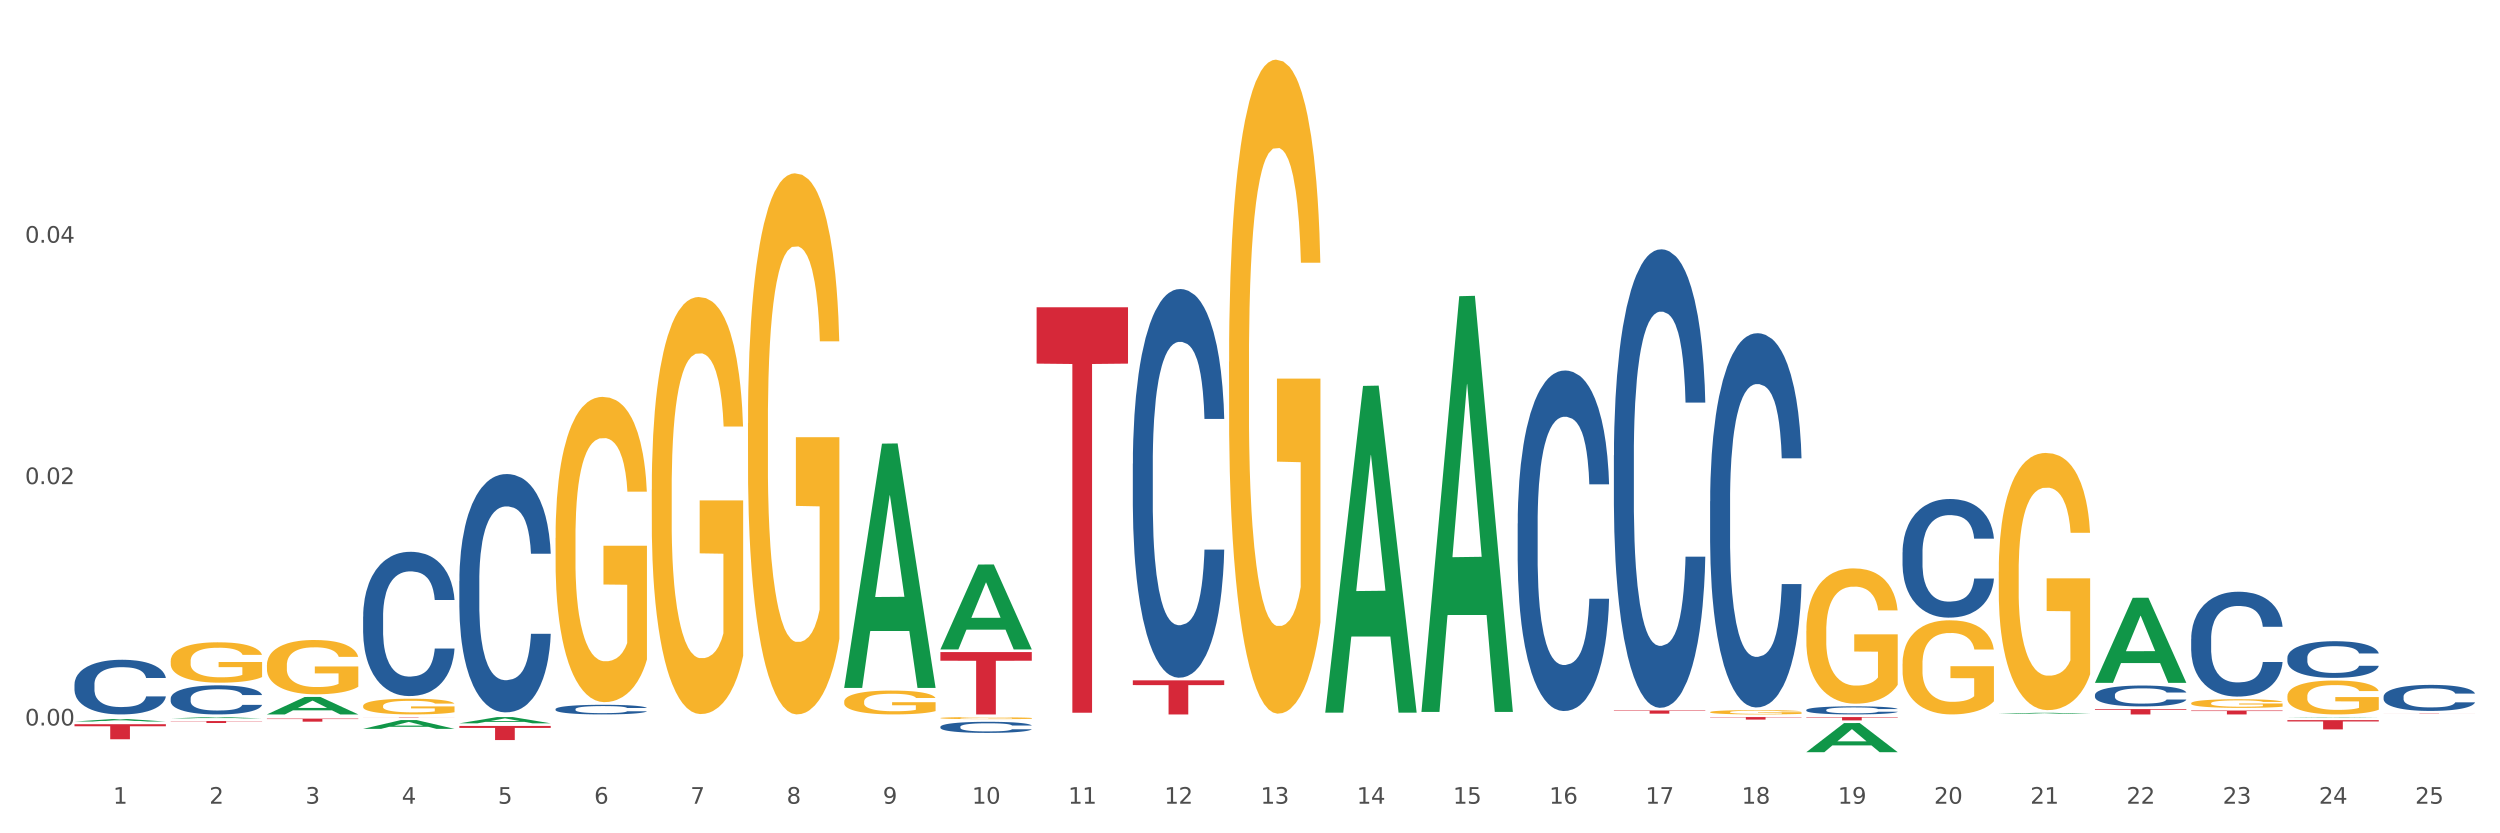 <?xml version="1.0" encoding="utf-8" standalone="no"?>
<!DOCTYPE svg PUBLIC "-//W3C//DTD SVG 1.1//EN"
  "http://www.w3.org/Graphics/SVG/1.1/DTD/svg11.dtd">
<svg xmlns:xlink="http://www.w3.org/1999/xlink" width="1080pt" height="360pt" viewBox="0 0 1080 360" xmlns="http://www.w3.org/2000/svg" version="1.1">
 <rect x="0" y="0" width="1080" height="360" fill="#333333" stroke="none"/>
 <defs>
  <style type="text/css">*{stroke-linejoin: round; stroke-linecap: butt}</style>
 </defs>
 <g id="figure_1">
  <g id="patch_1">
   <path d="M 0 360 
L 1080 360 
L 1080 0 
L 0 0 
z
" style="fill: #ffffff; stroke: #ffffff; stroke-linejoin: miter"/>
  </g>
  <g id="axes_1">
   <g id="matplotlib.axis_1">
    <g id="xtick_1">
     <g id="text_1">
      <!-- 1 -->
      <g style="fill: #4d4d4d" transform="translate(48.864 347.204) scale(0.096 -0.096)">
       <defs>
        <path id="DejaVuSans-31" d="M 794 531 
L 1825 531 
L 1825 4091 
L 703 3866 
L 703 4441 
L 1819 4666 
L 2450 4666 
L 2450 531 
L 3481 531 
L 3481 0 
L 794 0 
L 794 531 
z
" transform="scale(0.016)"/>
       </defs>
       <use xlink:href="#DejaVuSans-31"/>
      </g>
     </g>
    </g>
    <g id="xtick_2">
     <g id="text_2">
      <!-- 2 -->
      <g style="fill: #4d4d4d" transform="translate(90.428 347.204) scale(0.096 -0.096)">
       <defs>
        <path id="DejaVuSans-32" d="M 1228 531 
L 3431 531 
L 3431 0 
L 469 0 
L 469 531 
Q 828 903 1448 1529 
Q 2069 2156 2228 2338 
Q 2531 2678 2651 2914 
Q 2772 3150 2772 3378 
Q 2772 3750 2511 3984 
Q 2250 4219 1831 4219 
Q 1534 4219 1204 4116 
Q 875 4013 500 3803 
L 500 4441 
Q 881 4594 1212 4672 
Q 1544 4750 1819 4750 
Q 2544 4750 2975 4387 
Q 3406 4025 3406 3419 
Q 3406 3131 3298 2873 
Q 3191 2616 2906 2266 
Q 2828 2175 2409 1742 
Q 1991 1309 1228 531 
z
" transform="scale(0.016)"/>
       </defs>
       <use xlink:href="#DejaVuSans-32"/>
      </g>
     </g>
    </g>
    <g id="xtick_3">
     <g id="text_3">
      <!-- 3 -->
      <g style="fill: #4d4d4d" transform="translate(131.992 347.204) scale(0.096 -0.096)">
       <defs>
        <path id="DejaVuSans-33" d="M 2597 2516 
Q 3050 2419 3304 2112 
Q 3559 1806 3559 1356 
Q 3559 666 3084 287 
Q 2609 -91 1734 -91 
Q 1441 -91 1130 -33 
Q 819 25 488 141 
L 488 750 
Q 750 597 1062 519 
Q 1375 441 1716 441 
Q 2309 441 2620 675 
Q 2931 909 2931 1356 
Q 2931 1769 2642 2001 
Q 2353 2234 1838 2234 
L 1294 2234 
L 1294 2753 
L 1863 2753 
Q 2328 2753 2575 2939 
Q 2822 3125 2822 3475 
Q 2822 3834 2567 4026 
Q 2313 4219 1838 4219 
Q 1578 4219 1281 4162 
Q 984 4106 628 3988 
L 628 4550 
Q 988 4650 1302 4700 
Q 1616 4750 1894 4750 
Q 2613 4750 3031 4423 
Q 3450 4097 3450 3541 
Q 3450 3153 3228 2886 
Q 3006 2619 2597 2516 
z
" transform="scale(0.016)"/>
       </defs>
       <use xlink:href="#DejaVuSans-33"/>
      </g>
     </g>
    </g>
    <g id="xtick_4">
     <g id="text_4">
      <!-- 4 -->
      <g style="fill: #4d4d4d" transform="translate(173.556 347.204) scale(0.096 -0.096)">
       <defs>
        <path id="DejaVuSans-34" d="M 2419 4116 
L 825 1625 
L 2419 1625 
L 2419 4116 
z
M 2253 4666 
L 3047 4666 
L 3047 1625 
L 3713 1625 
L 3713 1100 
L 3047 1100 
L 3047 0 
L 2419 0 
L 2419 1100 
L 313 1100 
L 313 1709 
L 2253 4666 
z
" transform="scale(0.016)"/>
       </defs>
       <use xlink:href="#DejaVuSans-34"/>
      </g>
     </g>
    </g>
    <g id="xtick_5">
     <g id="text_5">
      <!-- 5 -->
      <g style="fill: #4d4d4d" transform="translate(215.12 347.204) scale(0.096 -0.096)">
       <defs>
        <path id="DejaVuSans-35" d="M 691 4666 
L 3169 4666 
L 3169 4134 
L 1269 4134 
L 1269 2991 
Q 1406 3038 1543 3061 
Q 1681 3084 1819 3084 
Q 2600 3084 3056 2656 
Q 3513 2228 3513 1497 
Q 3513 744 3044 326 
Q 2575 -91 1722 -91 
Q 1428 -91 1123 -41 
Q 819 9 494 109 
L 494 744 
Q 775 591 1075 516 
Q 1375 441 1709 441 
Q 2250 441 2565 725 
Q 2881 1009 2881 1497 
Q 2881 1984 2565 2268 
Q 2250 2553 1709 2553 
Q 1456 2553 1204 2497 
Q 953 2441 691 2322 
L 691 4666 
z
" transform="scale(0.016)"/>
       </defs>
       <use xlink:href="#DejaVuSans-35"/>
      </g>
     </g>
    </g>
    <g id="xtick_6">
     <g id="text_6">
      <!-- 6 -->
      <g style="fill: #4d4d4d" transform="translate(256.685 347.204) scale(0.096 -0.096)">
       <defs>
        <path id="DejaVuSans-36" d="M 2113 2584 
Q 1688 2584 1439 2293 
Q 1191 2003 1191 1497 
Q 1191 994 1439 701 
Q 1688 409 2113 409 
Q 2538 409 2786 701 
Q 3034 994 3034 1497 
Q 3034 2003 2786 2293 
Q 2538 2584 2113 2584 
z
M 3366 4563 
L 3366 3988 
Q 3128 4100 2886 4159 
Q 2644 4219 2406 4219 
Q 1781 4219 1451 3797 
Q 1122 3375 1075 2522 
Q 1259 2794 1537 2939 
Q 1816 3084 2150 3084 
Q 2853 3084 3261 2657 
Q 3669 2231 3669 1497 
Q 3669 778 3244 343 
Q 2819 -91 2113 -91 
Q 1303 -91 875 529 
Q 447 1150 447 2328 
Q 447 3434 972 4092 
Q 1497 4750 2381 4750 
Q 2619 4750 2861 4703 
Q 3103 4656 3366 4563 
z
" transform="scale(0.016)"/>
       </defs>
       <use xlink:href="#DejaVuSans-36"/>
      </g>
     </g>
    </g>
    <g id="xtick_7">
     <g id="text_7">
      <!-- 7 -->
      <g style="fill: #4d4d4d" transform="translate(298.249 347.204) scale(0.096 -0.096)">
       <defs>
        <path id="DejaVuSans-37" d="M 525 4666 
L 3525 4666 
L 3525 4397 
L 1831 0 
L 1172 0 
L 2766 4134 
L 525 4134 
L 525 4666 
z
" transform="scale(0.016)"/>
       </defs>
       <use xlink:href="#DejaVuSans-37"/>
      </g>
     </g>
    </g>
    <g id="xtick_8">
     <g id="text_8">
      <!-- 8 -->
      <g style="fill: #4d4d4d" transform="translate(339.813 347.204) scale(0.096 -0.096)">
       <defs>
        <path id="DejaVuSans-38" d="M 2034 2216 
Q 1584 2216 1326 1975 
Q 1069 1734 1069 1313 
Q 1069 891 1326 650 
Q 1584 409 2034 409 
Q 2484 409 2743 651 
Q 3003 894 3003 1313 
Q 3003 1734 2745 1975 
Q 2488 2216 2034 2216 
z
M 1403 2484 
Q 997 2584 770 2862 
Q 544 3141 544 3541 
Q 544 4100 942 4425 
Q 1341 4750 2034 4750 
Q 2731 4750 3128 4425 
Q 3525 4100 3525 3541 
Q 3525 3141 3298 2862 
Q 3072 2584 2669 2484 
Q 3125 2378 3379 2068 
Q 3634 1759 3634 1313 
Q 3634 634 3220 271 
Q 2806 -91 2034 -91 
Q 1263 -91 848 271 
Q 434 634 434 1313 
Q 434 1759 690 2068 
Q 947 2378 1403 2484 
z
M 1172 3481 
Q 1172 3119 1398 2916 
Q 1625 2713 2034 2713 
Q 2441 2713 2670 2916 
Q 2900 3119 2900 3481 
Q 2900 3844 2670 4047 
Q 2441 4250 2034 4250 
Q 1625 4250 1398 4047 
Q 1172 3844 1172 3481 
z
" transform="scale(0.016)"/>
       </defs>
       <use xlink:href="#DejaVuSans-38"/>
      </g>
     </g>
    </g>
    <g id="xtick_9">
     <g id="text_9">
      <!-- 9 -->
      <g style="fill: #4d4d4d" transform="translate(381.377 347.204) scale(0.096 -0.096)">
       <defs>
        <path id="DejaVuSans-39" d="M 703 97 
L 703 672 
Q 941 559 1184 500 
Q 1428 441 1663 441 
Q 2288 441 2617 861 
Q 2947 1281 2994 2138 
Q 2813 1869 2534 1725 
Q 2256 1581 1919 1581 
Q 1219 1581 811 2004 
Q 403 2428 403 3163 
Q 403 3881 828 4315 
Q 1253 4750 1959 4750 
Q 2769 4750 3195 4129 
Q 3622 3509 3622 2328 
Q 3622 1225 3098 567 
Q 2575 -91 1691 -91 
Q 1453 -91 1209 -44 
Q 966 3 703 97 
z
M 1959 2075 
Q 2384 2075 2632 2365 
Q 2881 2656 2881 3163 
Q 2881 3666 2632 3958 
Q 2384 4250 1959 4250 
Q 1534 4250 1286 3958 
Q 1038 3666 1038 3163 
Q 1038 2656 1286 2365 
Q 1534 2075 1959 2075 
z
" transform="scale(0.016)"/>
       </defs>
       <use xlink:href="#DejaVuSans-39"/>
      </g>
     </g>
    </g>
    <g id="xtick_10">
     <g id="text_10">
      <!-- 10 -->
      <g style="fill: #4d4d4d" transform="translate(419.887 347.204) scale(0.096 -0.096)">
       <defs>
        <path id="DejaVuSans-30" d="M 2034 4250 
Q 1547 4250 1301 3770 
Q 1056 3291 1056 2328 
Q 1056 1369 1301 889 
Q 1547 409 2034 409 
Q 2525 409 2770 889 
Q 3016 1369 3016 2328 
Q 3016 3291 2770 3770 
Q 2525 4250 2034 4250 
z
M 2034 4750 
Q 2819 4750 3233 4129 
Q 3647 3509 3647 2328 
Q 3647 1150 3233 529 
Q 2819 -91 2034 -91 
Q 1250 -91 836 529 
Q 422 1150 422 2328 
Q 422 3509 836 4129 
Q 1250 4750 2034 4750 
z
" transform="scale(0.016)"/>
       </defs>
       <use xlink:href="#DejaVuSans-31"/>
       <use xlink:href="#DejaVuSans-30" transform="translate(63.623 0)"/>
      </g>
     </g>
    </g>
    <g id="xtick_11">
     <g id="text_11">
      <!-- 11 -->
      <g style="fill: #4d4d4d" transform="translate(461.451 347.204) scale(0.096 -0.096)">
       <use xlink:href="#DejaVuSans-31"/>
       <use xlink:href="#DejaVuSans-31" transform="translate(63.623 0)"/>
      </g>
     </g>
    </g>
    <g id="xtick_12">
     <g id="text_12">
      <!-- 12 -->
      <g style="fill: #4d4d4d" transform="translate(503.015 347.204) scale(0.096 -0.096)">
       <use xlink:href="#DejaVuSans-31"/>
       <use xlink:href="#DejaVuSans-32" transform="translate(63.623 0)"/>
      </g>
     </g>
    </g>
    <g id="xtick_13">
     <g id="text_13">
      <!-- 13 -->
      <g style="fill: #4d4d4d" transform="translate(544.58 347.204) scale(0.096 -0.096)">
       <use xlink:href="#DejaVuSans-31"/>
       <use xlink:href="#DejaVuSans-33" transform="translate(63.623 0)"/>
      </g>
     </g>
    </g>
    <g id="xtick_14">
     <g id="text_14">
      <!-- 14 -->
      <g style="fill: #4d4d4d" transform="translate(586.144 347.204) scale(0.096 -0.096)">
       <use xlink:href="#DejaVuSans-31"/>
       <use xlink:href="#DejaVuSans-34" transform="translate(63.623 0)"/>
      </g>
     </g>
    </g>
    <g id="xtick_15">
     <g id="text_15">
      <!-- 15 -->
      <g style="fill: #4d4d4d" transform="translate(627.708 347.204) scale(0.096 -0.096)">
       <use xlink:href="#DejaVuSans-31"/>
       <use xlink:href="#DejaVuSans-35" transform="translate(63.623 0)"/>
      </g>
     </g>
    </g>
    <g id="xtick_16">
     <g id="text_16">
      <!-- 16 -->
      <g style="fill: #4d4d4d" transform="translate(669.272 347.204) scale(0.096 -0.096)">
       <use xlink:href="#DejaVuSans-31"/>
       <use xlink:href="#DejaVuSans-36" transform="translate(63.623 0)"/>
      </g>
     </g>
    </g>
    <g id="xtick_17">
     <g id="text_17">
      <!-- 17 -->
      <g style="fill: #4d4d4d" transform="translate(710.836 347.204) scale(0.096 -0.096)">
       <use xlink:href="#DejaVuSans-31"/>
       <use xlink:href="#DejaVuSans-37" transform="translate(63.623 0)"/>
      </g>
     </g>
    </g>
    <g id="xtick_18">
     <g id="text_18">
      <!-- 18 -->
      <g style="fill: #4d4d4d" transform="translate(752.4 347.204) scale(0.096 -0.096)">
       <use xlink:href="#DejaVuSans-31"/>
       <use xlink:href="#DejaVuSans-38" transform="translate(63.623 0)"/>
      </g>
     </g>
    </g>
    <g id="xtick_19">
     <g id="text_19">
      <!-- 19 -->
      <g style="fill: #4d4d4d" transform="translate(793.964 347.204) scale(0.096 -0.096)">
       <use xlink:href="#DejaVuSans-31"/>
       <use xlink:href="#DejaVuSans-39" transform="translate(63.623 0)"/>
      </g>
     </g>
    </g>
    <g id="xtick_20">
     <g id="text_20">
      <!-- 20 -->
      <g style="fill: #4d4d4d" transform="translate(835.528 347.204) scale(0.096 -0.096)">
       <use xlink:href="#DejaVuSans-32"/>
       <use xlink:href="#DejaVuSans-30" transform="translate(63.623 0)"/>
      </g>
     </g>
    </g>
    <g id="xtick_21">
     <g id="text_21">
      <!-- 21 -->
      <g style="fill: #4d4d4d" transform="translate(877.093 347.204) scale(0.096 -0.096)">
       <use xlink:href="#DejaVuSans-32"/>
       <use xlink:href="#DejaVuSans-31" transform="translate(63.623 0)"/>
      </g>
     </g>
    </g>
    <g id="xtick_22">
     <g id="text_22">
      <!-- 22 -->
      <g style="fill: #4d4d4d" transform="translate(918.657 347.204) scale(0.096 -0.096)">
       <use xlink:href="#DejaVuSans-32"/>
       <use xlink:href="#DejaVuSans-32" transform="translate(63.623 0)"/>
      </g>
     </g>
    </g>
    <g id="xtick_23">
     <g id="text_23">
      <!-- 23 -->
      <g style="fill: #4d4d4d" transform="translate(960.221 347.204) scale(0.096 -0.096)">
       <use xlink:href="#DejaVuSans-32"/>
       <use xlink:href="#DejaVuSans-33" transform="translate(63.623 0)"/>
      </g>
     </g>
    </g>
    <g id="xtick_24">
     <g id="text_24">
      <!-- 24 -->
      <g style="fill: #4d4d4d" transform="translate(1001.785 347.204) scale(0.096 -0.096)">
       <use xlink:href="#DejaVuSans-32"/>
       <use xlink:href="#DejaVuSans-34" transform="translate(63.623 0)"/>
      </g>
     </g>
    </g>
    <g id="xtick_25">
     <g id="text_25">
      <!-- 25 -->
      <g style="fill: #4d4d4d" transform="translate(1043.349 347.204) scale(0.096 -0.096)">
       <use xlink:href="#DejaVuSans-32"/>
       <use xlink:href="#DejaVuSans-35" transform="translate(63.623 0)"/>
      </g>
     </g>
    </g>
    <g id="xtick_26"/>
    <g id="xtick_27"/>
    <g id="xtick_28"/>
    <g id="xtick_29"/>
    <g id="xtick_30"/>
    <g id="xtick_31"/>
    <g id="xtick_32"/>
    <g id="xtick_33"/>
    <g id="xtick_34"/>
    <g id="xtick_35"/>
    <g id="xtick_36"/>
    <g id="xtick_37"/>
    <g id="xtick_38"/>
    <g id="xtick_39"/>
    <g id="xtick_40"/>
    <g id="xtick_41"/>
    <g id="xtick_42"/>
    <g id="xtick_43"/>
    <g id="xtick_44"/>
    <g id="xtick_45"/>
    <g id="xtick_46"/>
    <g id="xtick_47"/>
    <g id="xtick_48"/>
    <g id="xtick_49"/>
   </g>
   <g id="matplotlib.axis_2">
    <g id="ytick_1">
     <g id="text_26">
      <!-- 0.00 -->
      <g style="fill: #4d4d4d" transform="translate(10.8 313.418) scale(0.096 -0.096)">
       <defs>
        <path id="DejaVuSans-2e" d="M 684 794 
L 1344 794 
L 1344 0 
L 684 0 
L 684 794 
z
" transform="scale(0.016)"/>
       </defs>
       <use xlink:href="#DejaVuSans-30"/>
       <use xlink:href="#DejaVuSans-2e" transform="translate(63.623 0)"/>
       <use xlink:href="#DejaVuSans-30" transform="translate(95.41 0)"/>
       <use xlink:href="#DejaVuSans-30" transform="translate(159.033 0)"/>
      </g>
     </g>
    </g>
    <g id="ytick_2">
     <g id="text_27">
      <!-- 0.02 -->
      <g style="fill: #4d4d4d" transform="translate(10.8 209.136) scale(0.096 -0.096)">
       <use xlink:href="#DejaVuSans-30"/>
       <use xlink:href="#DejaVuSans-2e" transform="translate(63.623 0)"/>
       <use xlink:href="#DejaVuSans-30" transform="translate(95.41 0)"/>
       <use xlink:href="#DejaVuSans-32" transform="translate(159.033 0)"/>
      </g>
     </g>
    </g>
    <g id="ytick_3">
     <g id="text_28">
      <!-- 0.04 -->
      <g style="fill: #4d4d4d" transform="translate(10.8 104.855) scale(0.096 -0.096)">
       <use xlink:href="#DejaVuSans-30"/>
       <use xlink:href="#DejaVuSans-2e" transform="translate(63.623 0)"/>
       <use xlink:href="#DejaVuSans-30" transform="translate(95.41 0)"/>
       <use xlink:href="#DejaVuSans-34" transform="translate(159.033 0)"/>
      </g>
     </g>
    </g>
    <g id="ytick_4"/>
    <g id="ytick_5"/>
    <g id="ytick_6"/>
   </g>
   <g id="PolyCollection_1">
    <path d="M 73.739 311.49 
L 113.225 311.49 
L 113.225 311.609 
L 97.693 311.609 
L 97.693 312.342 
L 89.178 312.342 
L 89.178 311.609 
L 73.739 311.609 
L 73.739 311.491 
L 73.739 311.49 
z
" clip-path="url(#p53ed3bde8c)" style="fill: #d62839"/>
    <path d="M 32.175 312.841 
L 71.661 312.841 
L 71.661 313.747 
L 56.129 313.753 
L 56.129 319.365 
L 47.614 319.365 
L 47.614 313.753 
L 32.175 313.747 
L 32.175 312.847 
L 32.175 312.841 
z
" clip-path="url(#p53ed3bde8c)" style="fill: #d62839"/>
    <path d="M 614.073 307.207 
L 614.114 307.038 
L 630.396 127.958 
L 637.154 127.789 
L 653.559 307.545 
L 645.743 307.545 
L 642.201 265.686 
L 625.389 265.686 
L 625.267 266.361 
L 621.848 307.545 
L 614.073 307.545 
L 614.073 307.207 
L 627.506 240.706 
L 640.085 240.537 
L 633.856 166.104 
L 633.775 165.766 
L 633.694 166.272 
L 627.465 240.537 
L 627.506 240.706 
L 614.073 307.207 
z
" clip-path="url(#p53ed3bde8c)" style="fill: #109648"/>
    <path d="M 115.303 310.44 
L 154.789 310.44 
L 154.789 310.625 
L 139.257 310.626 
L 139.257 311.766 
L 130.742 311.766 
L 130.742 310.626 
L 115.303 310.625 
L 115.303 310.442 
L 115.303 310.44 
z
" clip-path="url(#p53ed3bde8c)" style="fill: #d62839"/>
    <path d="M 780.329 309.771 
L 819.815 309.771 
L 819.815 309.971 
L 804.283 309.973 
L 804.283 311.212 
L 795.768 311.212 
L 795.768 309.973 
L 780.329 309.971 
L 780.329 309.772 
L 780.329 309.771 
z
" clip-path="url(#p53ed3bde8c)" style="fill: #d62839"/>
    <path d="M 447.816 132.746 
L 487.302 132.746 
L 487.302 157.085 
L 471.77 157.25 
L 471.77 307.891 
L 463.255 307.891 
L 463.255 157.25 
L 447.816 157.085 
L 447.816 132.91 
L 447.816 132.746 
z
" clip-path="url(#p53ed3bde8c)" style="fill: #d62839"/>
    <path d="M 406.252 281.696 
L 445.738 281.696 
L 445.738 285.439 
L 430.206 285.465 
L 430.206 308.635 
L 421.691 308.635 
L 421.691 285.465 
L 406.252 285.439 
L 406.252 281.721 
L 406.252 281.696 
z
" clip-path="url(#p53ed3bde8c)" style="fill: #d62839"/>
    <path d="M 489.38 293.917 
L 528.866 293.917 
L 528.866 295.962 
L 513.334 295.976 
L 513.334 308.635 
L 504.819 308.635 
L 504.819 295.976 
L 489.38 295.962 
L 489.38 293.93 
L 489.38 293.917 
z
" clip-path="url(#p53ed3bde8c)" style="fill: #d62839"/>
    <path d="M 738.765 309.771 
L 778.251 309.771 
L 778.251 309.923 
L 762.719 309.924 
L 762.719 310.863 
L 754.204 310.863 
L 754.204 309.924 
L 738.765 309.923 
L 738.765 309.772 
L 738.765 309.771 
z
" clip-path="url(#p53ed3bde8c)" style="fill: #d62839"/>
    <path d="M 780.329 324.926 
L 780.37 324.914 
L 796.653 312.359 
L 803.41 312.348 
L 819.815 324.95 
L 811.999 324.95 
L 808.458 322.015 
L 791.646 322.015 
L 791.524 322.062 
L 788.104 324.95 
L 780.329 324.95 
L 780.329 324.926 
L 793.763 320.264 
L 806.341 320.252 
L 800.113 315.034 
L 800.032 315.01 
L 799.95 315.045 
L 793.722 320.252 
L 793.763 320.264 
L 780.329 324.926 
z
" clip-path="url(#p53ed3bde8c)" style="fill: #109648"/>
    <path d="M 198.432 312.474 
L 198.472 312.471 
L 214.755 309.774 
L 221.512 309.771 
L 237.917 312.479 
L 230.102 312.479 
L 226.56 311.848 
L 209.748 311.848 
L 209.626 311.858 
L 206.207 312.479 
L 198.432 312.479 
L 198.432 312.474 
L 211.865 311.472 
L 224.443 311.469 
L 218.215 310.348 
L 218.134 310.343 
L 218.052 310.351 
L 211.824 311.469 
L 211.865 311.472 
L 198.432 312.474 
z
" clip-path="url(#p53ed3bde8c)" style="fill: #109648"/>
    <path d="M 572.509 307.608 
L 572.549 307.475 
L 588.832 166.715 
L 595.59 166.582 
L 611.995 307.873 
L 604.179 307.873 
L 600.637 274.972 
L 583.825 274.972 
L 583.703 275.502 
L 580.284 307.873 
L 572.509 307.873 
L 572.509 307.608 
L 585.942 255.337 
L 598.521 255.204 
L 592.292 196.698 
L 592.211 196.433 
L 592.13 196.831 
L 585.901 255.204 
L 585.942 255.337 
L 572.509 307.608 
z
" clip-path="url(#p53ed3bde8c)" style="fill: #109648"/>
    <path d="M 406.252 280.491 
L 406.293 280.456 
L 422.576 243.877 
L 429.333 243.843 
L 445.738 280.56 
L 437.922 280.56 
L 434.381 272.01 
L 417.569 272.01 
L 417.447 272.148 
L 414.027 280.56 
L 406.252 280.56 
L 406.252 280.491 
L 419.686 266.907 
L 432.264 266.873 
L 426.036 251.669 
L 425.954 251.6 
L 425.873 251.703 
L 419.645 266.873 
L 419.686 266.907 
L 406.252 280.491 
z
" clip-path="url(#p53ed3bde8c)" style="fill: #109648"/>
    <path d="M 364.688 296.988 
L 364.729 296.889 
L 381.012 191.655 
L 387.769 191.556 
L 404.174 297.187 
L 396.358 297.187 
L 392.817 272.589 
L 376.005 272.589 
L 375.882 272.986 
L 372.463 297.187 
L 364.688 297.187 
L 364.688 296.988 
L 378.121 257.91 
L 390.7 257.811 
L 384.472 214.071 
L 384.39 213.872 
L 384.309 214.17 
L 378.081 257.811 
L 378.121 257.91 
L 364.688 296.988 
z
" clip-path="url(#p53ed3bde8c)" style="fill: #109648"/>
    <path d="M 156.867 314.859 
L 156.908 314.856 
L 173.191 311.068 
L 179.948 311.064 
L 196.353 314.867 
L 188.538 314.867 
L 184.996 313.981 
L 168.184 313.981 
L 168.062 313.995 
L 164.642 314.867 
L 156.867 314.867 
L 156.867 314.859 
L 170.301 313.453 
L 182.879 313.449 
L 176.651 311.874 
L 176.57 311.867 
L 176.488 311.878 
L 170.26 313.449 
L 170.301 313.453 
L 156.867 314.859 
z
" clip-path="url(#p53ed3bde8c)" style="fill: #109648"/>
    <path d="M 821.893 286.757 
L 821.94 286.719 
L 821.94 285.382 
L 822.033 284.231 
L 822.499 281.445 
L 823.199 279.142 
L 823.712 277.916 
L 824.224 276.913 
L 824.83 275.91 
L 825.576 274.87 
L 826.928 273.347 
L 827.767 272.567 
L 828.793 271.75 
L 830.658 270.561 
L 832.01 269.893 
L 833.408 269.335 
L 835.693 268.667 
L 837.184 268.37 
L 838.769 268.147 
L 840.681 267.998 
L 842.126 267.961 
L 845.296 268.073 
L 848 268.407 
L 849.305 268.667 
L 850.983 269.113 
L 851.869 269.41 
L 853.314 270.004 
L 854.806 270.784 
L 855.832 271.453 
L 857.37 272.716 
L 858.536 273.979 
L 859.608 275.539 
L 860.167 276.616 
L 860.587 277.619 
L 860.96 278.77 
L 861.333 280.59 
L 852.941 280.59 
L 852.615 279.29 
L 852.102 278.065 
L 851.356 276.876 
L 850.704 276.133 
L 849.585 275.204 
L 848.559 274.61 
L 847.487 274.164 
L 846.182 273.793 
L 845.156 273.607 
L 843.711 273.459 
L 840.867 273.496 
L 838.956 273.793 
L 837.651 274.164 
L 836.811 274.499 
L 836.065 274.87 
L 835.226 275.39 
L 834.247 276.17 
L 833.548 276.876 
L 832.849 277.767 
L 832.289 278.659 
L 831.777 279.699 
L 831.357 280.813 
L 831.031 281.965 
L 830.751 283.376 
L 830.518 285.716 
L 830.518 290.805 
L 830.611 291.957 
L 830.844 293.48 
L 831.124 294.631 
L 831.59 296.006 
L 832.01 296.934 
L 832.802 298.272 
L 833.688 299.386 
L 834.387 300.092 
L 835.086 300.686 
L 836.299 301.503 
L 837.651 302.172 
L 838.816 302.58 
L 840.401 302.952 
L 841.473 303.1 
L 842.406 303.175 
L 844.69 303.175 
L 846.322 303.063 
L 848.14 302.803 
L 849.538 302.469 
L 850.704 302.06 
L 852.009 301.392 
L 852.848 300.76 
L 852.848 292.997 
L 842.592 292.96 
L 842.592 287.797 
L 861.379 287.797 
L 861.379 302.952 
L 860.587 303.732 
L 859.701 304.438 
L 858.769 305.069 
L 857.37 305.849 
L 855.692 306.592 
L 854.2 307.112 
L 852.615 307.558 
L 850.75 307.966 
L 848.326 308.338 
L 846.834 308.486 
L 844.97 308.598 
L 842.779 308.635 
L 840.867 308.561 
L 839.002 308.375 
L 837.044 308.041 
L 835.133 307.558 
L 833.688 307.075 
L 832.243 306.481 
L 830.704 305.701 
L 829.492 304.958 
L 828.56 304.289 
L 827.534 303.435 
L 826.415 302.32 
L 825.576 301.317 
L 824.83 300.277 
L 824.038 298.94 
L 823.478 297.789 
L 822.919 296.34 
L 822.593 295.263 
L 822.22 293.591 
L 821.94 291.251 
L 821.893 286.757 
z
" clip-path="url(#p53ed3bde8c)" style="fill: #f7b32b"/>
    <path d="M 406.252 310.19 
L 406.299 310.189 
L 406.299 310.159 
L 406.392 310.134 
L 406.858 310.071 
L 407.557 310.02 
L 408.07 309.993 
L 408.583 309.971 
L 409.189 309.948 
L 409.935 309.925 
L 411.287 309.891 
L 412.126 309.874 
L 413.152 309.855 
L 415.016 309.829 
L 416.368 309.814 
L 417.767 309.802 
L 420.051 309.787 
L 421.543 309.78 
L 423.128 309.775 
L 425.039 309.772 
L 426.485 309.771 
L 429.655 309.774 
L 432.359 309.781 
L 433.664 309.787 
L 435.342 309.797 
L 436.228 309.803 
L 437.673 309.817 
L 439.165 309.834 
L 440.19 309.849 
L 441.729 309.877 
L 442.894 309.905 
L 443.967 309.94 
L 444.526 309.964 
L 444.946 309.986 
L 445.319 310.012 
L 445.691 310.052 
L 437.3 310.052 
L 436.974 310.023 
L 436.461 309.996 
L 435.715 309.97 
L 435.062 309.953 
L 433.944 309.932 
L 432.918 309.919 
L 431.846 309.909 
L 430.54 309.901 
L 429.515 309.897 
L 428.07 309.894 
L 425.226 309.894 
L 423.315 309.901 
L 422.009 309.909 
L 421.17 309.917 
L 420.424 309.925 
L 419.585 309.937 
L 418.606 309.954 
L 417.907 309.97 
L 417.208 309.99 
L 416.648 310.009 
L 416.135 310.033 
L 415.716 310.057 
L 415.389 310.083 
L 415.11 310.115 
L 414.877 310.167 
L 414.877 310.28 
L 414.97 310.306 
L 415.203 310.34 
L 415.483 310.365 
L 415.949 310.396 
L 416.368 310.417 
L 417.161 310.446 
L 418.047 310.471 
L 418.746 310.487 
L 419.445 310.5 
L 420.657 310.518 
L 422.009 310.533 
L 423.175 310.542 
L 424.76 310.551 
L 425.832 310.554 
L 426.764 310.556 
L 429.049 310.556 
L 430.68 310.553 
L 432.498 310.547 
L 433.897 310.54 
L 435.062 310.531 
L 436.368 310.516 
L 437.207 310.502 
L 437.207 310.329 
L 426.951 310.328 
L 426.951 310.213 
L 445.738 310.213 
L 445.738 310.551 
L 444.946 310.568 
L 444.06 310.584 
L 443.127 310.598 
L 441.729 310.615 
L 440.051 310.632 
L 438.559 310.643 
L 436.974 310.653 
L 435.109 310.662 
L 432.685 310.671 
L 431.193 310.674 
L 429.328 310.676 
L 427.137 310.677 
L 425.226 310.676 
L 423.361 310.672 
L 421.403 310.664 
L 419.492 310.653 
L 418.047 310.643 
L 416.601 310.629 
L 415.063 310.612 
L 413.851 310.595 
L 412.919 310.58 
L 411.893 310.561 
L 410.774 310.537 
L 409.935 310.514 
L 409.189 310.491 
L 408.397 310.461 
L 407.837 310.436 
L 407.278 310.403 
L 406.951 310.379 
L 406.578 310.342 
L 406.299 310.29 
L 406.252 310.19 
z
" clip-path="url(#p53ed3bde8c)" style="fill: #f7b32b"/>
    <path d="M 780.329 272.55 
L 780.376 272.497 
L 780.376 270.575 
L 780.469 268.92 
L 780.935 264.915 
L 781.635 261.605 
L 782.147 259.843 
L 782.66 258.402 
L 783.266 256.96 
L 784.012 255.465 
L 785.364 253.276 
L 786.203 252.155 
L 787.229 250.98 
L 789.094 249.272 
L 790.446 248.311 
L 791.844 247.51 
L 794.128 246.549 
L 795.62 246.121 
L 797.205 245.801 
L 799.117 245.588 
L 800.562 245.534 
L 803.732 245.694 
L 806.436 246.175 
L 807.741 246.549 
L 809.419 247.189 
L 810.305 247.616 
L 811.75 248.471 
L 813.242 249.592 
L 814.268 250.553 
L 815.806 252.368 
L 816.971 254.184 
L 818.044 256.426 
L 818.603 257.974 
L 819.023 259.416 
L 819.396 261.071 
L 819.769 263.687 
L 811.377 263.687 
L 811.051 261.819 
L 810.538 260.057 
L 809.792 258.348 
L 809.14 257.28 
L 808.021 255.946 
L 806.995 255.091 
L 805.923 254.451 
L 804.618 253.917 
L 803.592 253.65 
L 802.147 253.436 
L 799.303 253.489 
L 797.392 253.917 
L 796.086 254.451 
L 795.247 254.931 
L 794.501 255.465 
L 793.662 256.212 
L 792.683 257.334 
L 791.984 258.348 
L 791.285 259.63 
L 790.725 260.911 
L 790.212 262.406 
L 789.793 264.008 
L 789.467 265.663 
L 789.187 267.692 
L 788.954 271.055 
L 788.954 278.37 
L 789.047 280.025 
L 789.28 282.214 
L 789.56 283.869 
L 790.026 285.845 
L 790.446 287.18 
L 791.238 289.102 
L 792.124 290.703 
L 792.823 291.718 
L 793.522 292.572 
L 794.734 293.747 
L 796.086 294.708 
L 797.252 295.295 
L 798.837 295.829 
L 799.909 296.043 
L 800.841 296.149 
L 803.126 296.149 
L 804.757 295.989 
L 806.576 295.615 
L 807.974 295.135 
L 809.14 294.548 
L 810.445 293.587 
L 811.284 292.679 
L 811.284 281.52 
L 801.028 281.467 
L 801.028 274.045 
L 819.815 274.045 
L 819.815 295.829 
L 819.023 296.95 
L 818.137 297.965 
L 817.205 298.872 
L 815.806 299.994 
L 814.128 301.061 
L 812.636 301.809 
L 811.051 302.45 
L 809.186 303.037 
L 806.762 303.571 
L 805.27 303.784 
L 803.405 303.944 
L 801.214 303.998 
L 799.303 303.891 
L 797.438 303.624 
L 795.48 303.144 
L 793.569 302.45 
L 792.124 301.755 
L 790.679 300.901 
L 789.14 299.78 
L 787.928 298.712 
L 786.996 297.751 
L 785.97 296.523 
L 784.851 294.921 
L 784.012 293.48 
L 783.266 291.985 
L 782.474 290.063 
L 781.914 288.408 
L 781.355 286.325 
L 781.029 284.777 
L 780.656 282.374 
L 780.376 279.011 
L 780.329 272.55 
z
" clip-path="url(#p53ed3bde8c)" style="fill: #f7b32b"/>
    <path d="M 530.945 156.327 
L 530.991 156.069 
L 530.991 146.78 
L 531.084 138.781 
L 531.551 119.428 
L 532.25 103.429 
L 532.763 94.914 
L 533.275 87.947 
L 533.882 80.98 
L 534.627 73.755 
L 535.979 63.175 
L 536.818 57.756 
L 537.844 52.079 
L 539.709 43.822 
L 541.061 39.178 
L 542.459 35.307 
L 544.744 30.662 
L 546.235 28.598 
L 547.82 27.05 
L 549.732 26.018 
L 551.177 25.759 
L 554.347 26.534 
L 557.051 28.856 
L 558.356 30.662 
L 560.035 33.759 
L 560.92 35.823 
L 562.365 39.952 
L 563.857 45.37 
L 564.883 50.015 
L 566.421 58.788 
L 567.587 67.562 
L 568.659 78.399 
L 569.218 85.883 
L 569.638 92.85 
L 570.011 100.849 
L 570.384 113.493 
L 561.993 113.493 
L 561.666 104.461 
L 561.153 95.946 
L 560.407 87.689 
L 559.755 82.528 
L 558.636 76.077 
L 557.61 71.948 
L 556.538 68.852 
L 555.233 66.272 
L 554.207 64.981 
L 552.762 63.949 
L 549.918 64.207 
L 548.007 66.272 
L 546.702 68.852 
L 545.862 71.174 
L 545.117 73.755 
L 544.277 77.367 
L 543.298 82.786 
L 542.599 87.689 
L 541.9 93.882 
L 541.34 100.075 
L 540.828 107.3 
L 540.408 115.041 
L 540.082 123.04 
L 539.802 132.846 
L 539.569 149.102 
L 539.569 184.453 
L 539.662 192.453 
L 539.895 203.032 
L 540.175 211.031 
L 540.641 220.579 
L 541.061 227.03 
L 541.853 236.319 
L 542.739 244.06 
L 543.438 248.963 
L 544.138 253.092 
L 545.35 258.769 
L 546.702 263.413 
L 547.867 266.252 
L 549.452 268.832 
L 550.524 269.864 
L 551.457 270.38 
L 553.741 270.38 
L 555.373 269.606 
L 557.191 267.8 
L 558.589 265.478 
L 559.755 262.639 
L 561.06 257.995 
L 561.899 253.608 
L 561.899 199.678 
L 551.643 199.42 
L 551.643 163.552 
L 570.43 163.552 
L 570.43 268.832 
L 569.638 274.251 
L 568.752 279.154 
L 567.82 283.54 
L 566.421 288.959 
L 564.743 294.12 
L 563.251 297.733 
L 561.666 300.829 
L 559.801 303.667 
L 557.377 306.248 
L 555.885 307.28 
L 554.021 308.054 
L 551.83 308.312 
L 549.918 307.796 
L 548.054 306.506 
L 546.096 304.184 
L 544.184 300.829 
L 542.739 297.475 
L 541.294 293.346 
L 539.755 287.927 
L 538.543 282.766 
L 537.611 278.122 
L 536.585 272.187 
L 535.467 264.446 
L 534.627 257.478 
L 533.882 250.253 
L 533.089 240.964 
L 532.53 232.965 
L 531.97 222.901 
L 531.644 215.418 
L 531.271 203.806 
L 530.991 187.55 
L 530.945 156.327 
z
" clip-path="url(#p53ed3bde8c)" style="fill: #f7b32b"/>
    <path d="M 738.765 307.631 
L 738.812 307.629 
L 738.812 307.568 
L 738.905 307.515 
L 739.371 307.387 
L 740.071 307.281 
L 740.583 307.225 
L 741.096 307.179 
L 741.702 307.133 
L 742.448 307.085 
L 743.8 307.015 
L 744.639 306.979 
L 745.665 306.942 
L 747.529 306.887 
L 748.881 306.856 
L 750.28 306.831 
L 752.564 306.8 
L 754.056 306.786 
L 755.641 306.776 
L 757.552 306.769 
L 758.998 306.768 
L 762.168 306.773 
L 764.872 306.788 
L 766.177 306.8 
L 767.855 306.821 
L 768.741 306.834 
L 770.186 306.862 
L 771.678 306.897 
L 772.703 306.928 
L 774.242 306.986 
L 775.407 307.044 
L 776.48 307.116 
L 777.039 307.165 
L 777.459 307.211 
L 777.832 307.264 
L 778.204 307.348 
L 769.813 307.348 
L 769.487 307.288 
L 768.974 307.232 
L 768.228 307.177 
L 767.575 307.143 
L 766.457 307.1 
L 765.431 307.073 
L 764.359 307.053 
L 763.053 307.035 
L 762.028 307.027 
L 760.583 307.02 
L 757.739 307.022 
L 755.828 307.035 
L 754.522 307.053 
L 753.683 307.068 
L 752.937 307.085 
L 752.098 307.109 
L 751.119 307.145 
L 750.42 307.177 
L 749.721 307.218 
L 749.161 307.259 
L 748.648 307.307 
L 748.229 307.358 
L 747.902 307.411 
L 747.623 307.475 
L 747.39 307.583 
L 747.39 307.816 
L 747.483 307.869 
L 747.716 307.939 
L 747.996 307.992 
L 748.462 308.055 
L 748.881 308.098 
L 749.674 308.159 
L 750.56 308.21 
L 751.259 308.243 
L 751.958 308.27 
L 753.17 308.308 
L 754.522 308.338 
L 755.688 308.357 
L 757.273 308.374 
L 758.345 308.381 
L 759.277 308.384 
L 761.562 308.384 
L 763.193 308.379 
L 765.011 308.367 
L 766.41 308.352 
L 767.575 308.333 
L 768.881 308.302 
L 769.72 308.274 
L 769.72 307.917 
L 759.464 307.915 
L 759.464 307.678 
L 778.251 307.678 
L 778.251 308.374 
L 777.459 308.41 
L 776.573 308.442 
L 775.64 308.471 
L 774.242 308.507 
L 772.564 308.541 
L 771.072 308.565 
L 769.487 308.586 
L 767.622 308.604 
L 765.198 308.621 
L 763.706 308.628 
L 761.841 308.633 
L 759.65 308.635 
L 757.739 308.632 
L 755.874 308.623 
L 753.916 308.608 
L 752.005 308.586 
L 750.56 308.563 
L 749.115 308.536 
L 747.576 308.5 
L 746.364 308.466 
L 745.432 308.436 
L 744.406 308.396 
L 743.287 308.345 
L 742.448 308.299 
L 741.702 308.251 
L 740.91 308.19 
L 740.35 308.137 
L 739.791 308.071 
L 739.464 308.021 
L 739.092 307.944 
L 738.812 307.837 
L 738.765 307.631 
z
" clip-path="url(#p53ed3bde8c)" style="fill: #f7b32b"/>
    <path d="M 323.124 182.89 
L 323.171 182.676 
L 323.171 174.991 
L 323.264 168.373 
L 323.73 152.361 
L 324.429 139.125 
L 324.942 132.08 
L 325.455 126.315 
L 326.061 120.551 
L 326.807 114.573 
L 328.159 105.82 
L 328.998 101.337 
L 330.023 96.64 
L 331.888 89.809 
L 333.24 85.966 
L 334.639 82.764 
L 336.923 78.921 
L 338.415 77.213 
L 340 75.932 
L 341.911 75.078 
L 343.356 74.865 
L 346.526 75.505 
L 349.23 77.426 
L 350.536 78.921 
L 352.214 81.483 
L 353.1 83.191 
L 354.545 86.606 
L 356.037 91.09 
L 357.062 94.933 
L 358.601 102.191 
L 359.766 109.45 
L 360.838 118.416 
L 361.398 124.607 
L 361.817 130.372 
L 362.19 136.99 
L 362.563 147.451 
L 354.172 147.451 
L 353.846 139.979 
L 353.333 132.934 
L 352.587 126.102 
L 351.934 121.832 
L 350.815 116.495 
L 349.79 113.079 
L 348.717 110.517 
L 347.412 108.382 
L 346.387 107.315 
L 344.941 106.461 
L 342.098 106.674 
L 340.186 108.382 
L 338.881 110.517 
L 338.042 112.439 
L 337.296 114.573 
L 336.457 117.562 
L 335.478 122.046 
L 334.779 126.102 
L 334.079 131.226 
L 333.52 136.349 
L 333.007 142.327 
L 332.587 148.732 
L 332.261 155.35 
L 331.981 163.462 
L 331.748 176.912 
L 331.748 206.16 
L 331.842 212.778 
L 332.075 221.531 
L 332.354 228.15 
L 332.821 236.049 
L 333.24 241.386 
L 334.033 249.072 
L 334.918 255.476 
L 335.618 259.533 
L 336.317 262.948 
L 337.529 267.645 
L 338.881 271.488 
L 340.046 273.836 
L 341.631 275.971 
L 342.704 276.825 
L 343.636 277.252 
L 345.92 277.252 
L 347.552 276.612 
L 349.37 275.117 
L 350.769 273.196 
L 351.934 270.847 
L 353.239 267.005 
L 354.079 263.375 
L 354.079 218.756 
L 343.823 218.543 
L 343.823 188.868 
L 362.61 188.868 
L 362.61 275.971 
L 361.817 280.454 
L 360.932 284.511 
L 359.999 288.14 
L 358.601 292.623 
L 356.922 296.893 
L 355.431 299.882 
L 353.846 302.444 
L 351.981 304.792 
L 349.557 306.927 
L 348.065 307.781 
L 346.2 308.422 
L 344.009 308.635 
L 342.098 308.208 
L 340.233 307.141 
L 338.275 305.219 
L 336.364 302.444 
L 334.918 299.668 
L 333.473 296.253 
L 331.935 291.769 
L 330.723 287.5 
L 329.79 283.657 
L 328.765 278.747 
L 327.646 272.342 
L 326.807 266.578 
L 326.061 260.6 
L 325.268 252.914 
L 324.709 246.296 
L 324.15 237.97 
L 323.823 231.779 
L 323.45 222.172 
L 323.171 208.722 
L 323.124 182.89 
z
" clip-path="url(#p53ed3bde8c)" style="fill: #f7b32b"/>
    <path d="M 364.688 303.088 
L 364.735 303.079 
L 364.735 302.74 
L 364.828 302.448 
L 365.294 301.741 
L 365.993 301.157 
L 366.506 300.847 
L 367.019 300.592 
L 367.625 300.338 
L 368.371 300.074 
L 369.723 299.688 
L 370.562 299.49 
L 371.588 299.283 
L 373.452 298.982 
L 374.804 298.812 
L 376.203 298.671 
L 378.487 298.502 
L 379.979 298.426 
L 381.564 298.37 
L 383.475 298.332 
L 384.92 298.323 
L 388.091 298.351 
L 390.794 298.436 
L 392.1 298.502 
L 393.778 298.615 
L 394.664 298.69 
L 396.109 298.841 
L 397.601 299.038 
L 398.626 299.208 
L 400.165 299.528 
L 401.33 299.848 
L 402.402 300.244 
L 402.962 300.517 
L 403.381 300.771 
L 403.754 301.063 
L 404.127 301.525 
L 395.736 301.525 
L 395.41 301.195 
L 394.897 300.884 
L 394.151 300.583 
L 393.498 300.395 
L 392.379 300.159 
L 391.354 300.008 
L 390.282 299.895 
L 388.976 299.801 
L 387.951 299.754 
L 386.506 299.717 
L 383.662 299.726 
L 381.75 299.801 
L 380.445 299.895 
L 379.606 299.98 
L 378.86 300.074 
L 378.021 300.206 
L 377.042 300.404 
L 376.343 300.583 
L 375.643 300.809 
L 375.084 301.035 
L 374.571 301.299 
L 374.152 301.581 
L 373.825 301.873 
L 373.546 302.231 
L 373.312 302.824 
L 373.312 304.115 
L 373.406 304.407 
L 373.639 304.793 
L 373.919 305.085 
L 374.385 305.433 
L 374.804 305.668 
L 375.597 306.008 
L 376.483 306.29 
L 377.182 306.469 
L 377.881 306.62 
L 379.093 306.827 
L 380.445 306.996 
L 381.611 307.1 
L 383.196 307.194 
L 384.268 307.232 
L 385.2 307.251 
L 387.485 307.251 
L 389.116 307.222 
L 390.934 307.156 
L 392.333 307.072 
L 393.498 306.968 
L 394.804 306.799 
L 395.643 306.638 
L 395.643 304.67 
L 385.387 304.661 
L 385.387 303.352 
L 404.174 303.352 
L 404.174 307.194 
L 403.381 307.392 
L 402.496 307.571 
L 401.563 307.731 
L 400.165 307.929 
L 398.486 308.117 
L 396.995 308.249 
L 395.41 308.362 
L 393.545 308.466 
L 391.121 308.56 
L 389.629 308.597 
L 387.764 308.626 
L 385.573 308.635 
L 383.662 308.616 
L 381.797 308.569 
L 379.839 308.484 
L 377.928 308.362 
L 376.483 308.239 
L 375.037 308.089 
L 373.499 307.891 
L 372.287 307.703 
L 371.354 307.533 
L 370.329 307.317 
L 369.21 307.034 
L 368.371 306.78 
L 367.625 306.516 
L 366.832 306.177 
L 366.273 305.885 
L 365.714 305.518 
L 365.387 305.245 
L 365.014 304.821 
L 364.735 304.228 
L 364.688 303.088 
z
" clip-path="url(#p53ed3bde8c)" style="fill: #f7b32b"/>
    <path d="M 697.201 306.922 
L 736.687 306.922 
L 736.687 307.114 
L 721.155 307.116 
L 721.155 308.307 
L 712.64 308.307 
L 712.64 307.116 
L 697.201 307.114 
L 697.201 306.923 
L 697.201 306.922 
z
" clip-path="url(#p53ed3bde8c)" style="fill: #d62839"/>
    <path d="M 697.201 196.703 
L 697.248 196.522 
L 697.248 191.457 
L 697.388 184.583 
L 697.901 171.92 
L 698.555 162.332 
L 699.675 151.116 
L 700.282 146.413 
L 701.075 141.167 
L 702.709 132.665 
L 704.575 125.429 
L 705.882 121.449 
L 706.863 118.916 
L 709.056 114.394 
L 710.316 112.404 
L 711.623 110.776 
L 712.743 109.69 
L 714.61 108.424 
L 716.104 107.881 
L 717.831 107.7 
L 719.278 107.881 
L 721.191 108.605 
L 723.992 110.776 
L 725.065 112.042 
L 726.512 114.213 
L 728.006 117.107 
L 729.219 120.002 
L 730.619 124.162 
L 732.066 129.589 
L 733.466 136.464 
L 734.447 142.795 
L 735.24 149.488 
L 735.94 157.629 
L 736.454 166.493 
L 736.687 173.91 
L 728.146 173.91 
L 727.912 167.217 
L 727.446 159.981 
L 726.979 155.096 
L 726.465 151.116 
L 725.672 146.594 
L 724.972 143.7 
L 723.805 140.262 
L 722.732 138.092 
L 721.845 136.825 
L 720.771 135.74 
L 718.484 134.655 
L 716.851 134.655 
L 715.824 135.016 
L 714.564 135.921 
L 713.49 137.187 
L 712.23 139.358 
L 711.25 141.71 
L 710.27 144.785 
L 709.71 146.956 
L 708.869 150.936 
L 708.309 154.192 
L 707.563 159.8 
L 707.143 163.779 
L 706.396 174.091 
L 706.069 181.689 
L 705.929 186.935 
L 705.836 192.723 
L 705.836 220.944 
L 706.116 233.607 
L 706.349 239.034 
L 706.722 245.184 
L 707.423 253.144 
L 708.449 260.923 
L 709.523 266.531 
L 710.41 269.968 
L 711.25 272.5 
L 712.09 274.49 
L 713.117 276.299 
L 713.957 277.385 
L 715.217 278.47 
L 716.711 279.013 
L 717.877 279.013 
L 720.258 278.108 
L 721.331 277.204 
L 722.358 275.937 
L 723.478 273.948 
L 724.365 271.777 
L 724.879 270.149 
L 725.719 266.712 
L 726.372 263.094 
L 726.932 258.933 
L 727.306 255.315 
L 727.726 249.888 
L 728.052 243.737 
L 728.146 240.481 
L 736.687 240.481 
L 736.5 246.993 
L 736.174 253.325 
L 735.52 261.827 
L 735.007 266.712 
L 734.213 272.681 
L 733.373 277.746 
L 732.206 283.354 
L 731.133 287.515 
L 730.013 291.133 
L 728.799 294.389 
L 726.605 298.912 
L 725.812 300.178 
L 724.132 302.349 
L 722.825 303.615 
L 720.911 304.881 
L 718.951 305.605 
L 716.897 305.786 
L 715.077 305.424 
L 713.07 304.339 
L 711.81 303.253 
L 710.41 301.625 
L 708.776 299.093 
L 707.236 296.017 
L 705.789 292.399 
L 704.435 288.239 
L 703.175 283.535 
L 701.542 275.757 
L 700.328 268.159 
L 699.441 261.104 
L 698.835 255.134 
L 698.228 247.536 
L 697.901 242.29 
L 697.388 229.627 
L 697.201 217.869 
L 697.201 196.703 
z
" clip-path="url(#p53ed3bde8c)" style="fill: #255c99"/>
    <path d="M 1029.714 300.925 
L 1029.761 300.915 
L 1029.761 300.627 
L 1029.901 300.237 
L 1030.414 299.517 
L 1031.068 298.972 
L 1032.188 298.335 
L 1032.795 298.068 
L 1033.588 297.77 
L 1035.222 297.287 
L 1037.089 296.876 
L 1038.395 296.649 
L 1039.376 296.506 
L 1041.569 296.249 
L 1042.829 296.136 
L 1044.136 296.043 
L 1045.256 295.981 
L 1047.123 295.909 
L 1048.617 295.879 
L 1050.344 295.868 
L 1051.791 295.879 
L 1053.704 295.92 
L 1056.505 296.043 
L 1057.578 296.115 
L 1059.025 296.238 
L 1060.519 296.403 
L 1061.732 296.567 
L 1063.132 296.804 
L 1064.579 297.112 
L 1065.98 297.503 
L 1066.96 297.862 
L 1067.753 298.243 
L 1068.453 298.705 
L 1068.967 299.209 
L 1069.2 299.63 
L 1060.659 299.63 
L 1060.425 299.25 
L 1059.959 298.839 
L 1059.492 298.561 
L 1058.978 298.335 
L 1058.185 298.078 
L 1057.485 297.914 
L 1056.318 297.718 
L 1055.245 297.595 
L 1054.358 297.523 
L 1053.284 297.461 
L 1050.997 297.4 
L 1049.364 297.4 
L 1048.337 297.42 
L 1047.077 297.472 
L 1046.003 297.544 
L 1044.743 297.667 
L 1043.763 297.801 
L 1042.783 297.975 
L 1042.223 298.099 
L 1041.382 298.325 
L 1040.822 298.51 
L 1040.076 298.828 
L 1039.656 299.055 
L 1038.909 299.64 
L 1038.582 300.072 
L 1038.442 300.37 
L 1038.349 300.699 
L 1038.349 302.302 
L 1038.629 303.022 
L 1038.862 303.33 
L 1039.236 303.68 
L 1039.936 304.132 
L 1040.962 304.574 
L 1042.036 304.893 
L 1042.923 305.088 
L 1043.763 305.232 
L 1044.603 305.345 
L 1045.63 305.448 
L 1046.47 305.509 
L 1047.73 305.571 
L 1049.224 305.602 
L 1050.391 305.602 
L 1052.771 305.55 
L 1053.844 305.499 
L 1054.871 305.427 
L 1055.991 305.314 
L 1056.878 305.191 
L 1057.392 305.098 
L 1058.232 304.903 
L 1058.885 304.697 
L 1059.445 304.461 
L 1059.819 304.255 
L 1060.239 303.947 
L 1060.565 303.598 
L 1060.659 303.413 
L 1069.2 303.413 
L 1069.013 303.783 
L 1068.687 304.142 
L 1068.033 304.625 
L 1067.52 304.903 
L 1066.726 305.242 
L 1065.886 305.53 
L 1064.719 305.848 
L 1063.646 306.085 
L 1062.526 306.29 
L 1061.312 306.475 
L 1059.118 306.732 
L 1058.325 306.804 
L 1056.645 306.928 
L 1055.338 307 
L 1053.424 307.072 
L 1051.464 307.113 
L 1049.41 307.123 
L 1047.59 307.102 
L 1045.583 307.041 
L 1044.323 306.979 
L 1042.923 306.887 
L 1041.289 306.743 
L 1039.749 306.568 
L 1038.302 306.362 
L 1036.948 306.126 
L 1035.688 305.859 
L 1034.055 305.417 
L 1032.841 304.985 
L 1031.954 304.584 
L 1031.348 304.245 
L 1030.741 303.813 
L 1030.414 303.515 
L 1029.901 302.796 
L 1029.714 302.128 
L 1029.714 300.925 
z
" clip-path="url(#p53ed3bde8c)" style="fill: #255c99"/>
    <path d="M 988.15 284.12 
L 988.197 284.106 
L 988.197 283.701 
L 988.337 283.151 
L 988.85 282.138 
L 989.503 281.371 
L 990.624 280.474 
L 991.23 280.098 
L 992.024 279.678 
L 993.657 278.998 
L 995.524 278.419 
L 996.831 278.101 
L 997.811 277.898 
L 1000.005 277.537 
L 1001.265 277.378 
L 1002.572 277.247 
L 1003.692 277.161 
L 1005.559 277.059 
L 1007.053 277.016 
L 1008.78 277.001 
L 1010.227 277.016 
L 1012.14 277.074 
L 1014.941 277.247 
L 1016.014 277.349 
L 1017.461 277.522 
L 1018.955 277.754 
L 1020.168 277.985 
L 1021.568 278.318 
L 1023.015 278.752 
L 1024.415 279.302 
L 1025.396 279.808 
L 1026.189 280.344 
L 1026.889 280.995 
L 1027.403 281.704 
L 1027.636 282.297 
L 1019.095 282.297 
L 1018.861 281.762 
L 1018.394 281.183 
L 1017.928 280.792 
L 1017.414 280.474 
L 1016.621 280.112 
L 1015.921 279.881 
L 1014.754 279.606 
L 1013.68 279.432 
L 1012.794 279.331 
L 1011.72 279.244 
L 1009.433 279.157 
L 1007.8 279.157 
L 1006.773 279.186 
L 1005.513 279.259 
L 1004.439 279.36 
L 1003.179 279.534 
L 1002.199 279.722 
L 1001.219 279.968 
L 1000.658 280.141 
L 999.818 280.46 
L 999.258 280.72 
L 998.512 281.169 
L 998.091 281.487 
L 997.345 282.312 
L 997.018 282.919 
L 996.878 283.339 
L 996.785 283.802 
L 996.785 286.059 
L 997.065 287.072 
L 997.298 287.506 
L 997.671 287.998 
L 998.371 288.635 
L 999.398 289.257 
L 1000.472 289.706 
L 1001.359 289.981 
L 1002.199 290.183 
L 1003.039 290.342 
L 1004.066 290.487 
L 1004.906 290.574 
L 1006.166 290.661 
L 1007.66 290.704 
L 1008.826 290.704 
L 1011.207 290.632 
L 1012.28 290.56 
L 1013.307 290.458 
L 1014.427 290.299 
L 1015.314 290.125 
L 1015.827 289.995 
L 1016.668 289.72 
L 1017.321 289.431 
L 1017.881 289.098 
L 1018.254 288.809 
L 1018.675 288.375 
L 1019.001 287.883 
L 1019.095 287.622 
L 1027.636 287.622 
L 1027.449 288.143 
L 1027.122 288.65 
L 1026.469 289.33 
L 1025.956 289.72 
L 1025.162 290.198 
L 1024.322 290.603 
L 1023.155 291.051 
L 1022.082 291.384 
L 1020.962 291.674 
L 1019.748 291.934 
L 1017.554 292.296 
L 1016.761 292.397 
L 1015.081 292.571 
L 1013.774 292.672 
L 1011.86 292.773 
L 1009.9 292.831 
L 1007.846 292.846 
L 1006.026 292.817 
L 1004.019 292.73 
L 1002.759 292.643 
L 1001.359 292.513 
L 999.725 292.31 
L 998.185 292.064 
L 996.738 291.775 
L 995.384 291.442 
L 994.124 291.066 
L 992.491 290.444 
L 991.277 289.836 
L 990.39 289.272 
L 989.784 288.794 
L 989.177 288.186 
L 988.85 287.767 
L 988.337 286.754 
L 988.15 285.813 
L 988.15 284.12 
z
" clip-path="url(#p53ed3bde8c)" style="fill: #255c99"/>
    <path d="M 655.637 226.154 
L 655.684 226.019 
L 655.684 222.258 
L 655.824 217.152 
L 656.337 207.748 
L 656.99 200.627 
L 658.111 192.297 
L 658.717 188.804 
L 659.511 184.908 
L 661.144 178.593 
L 663.011 173.219 
L 664.318 170.263 
L 665.298 168.382 
L 667.492 165.024 
L 668.752 163.546 
L 670.059 162.337 
L 671.179 161.53 
L 673.046 160.59 
L 674.54 160.187 
L 676.267 160.053 
L 677.714 160.187 
L 679.627 160.724 
L 682.428 162.337 
L 683.501 163.277 
L 684.948 164.889 
L 686.442 167.039 
L 687.655 169.188 
L 689.055 172.279 
L 690.502 176.309 
L 691.902 181.415 
L 692.883 186.117 
L 693.676 191.088 
L 694.376 197.134 
L 694.889 203.717 
L 695.123 209.225 
L 686.582 209.225 
L 686.348 204.254 
L 685.881 198.88 
L 685.415 195.253 
L 684.901 192.297 
L 684.108 188.938 
L 683.408 186.789 
L 682.241 184.236 
L 681.167 182.624 
L 680.281 181.683 
L 679.207 180.877 
L 676.92 180.071 
L 675.287 180.071 
L 674.26 180.34 
L 673 181.011 
L 671.926 181.952 
L 670.666 183.564 
L 669.686 185.311 
L 668.706 187.595 
L 668.145 189.207 
L 667.305 192.163 
L 666.745 194.581 
L 665.998 198.746 
L 665.578 201.702 
L 664.832 209.36 
L 664.505 215.003 
L 664.365 218.899 
L 664.272 223.198 
L 664.272 244.157 
L 664.552 253.562 
L 664.785 257.592 
L 665.158 262.16 
L 665.858 268.072 
L 666.885 273.849 
L 667.959 278.014 
L 668.846 280.566 
L 669.686 282.447 
L 670.526 283.925 
L 671.553 285.269 
L 672.393 286.075 
L 673.653 286.881 
L 675.147 287.284 
L 676.313 287.284 
L 678.694 286.612 
L 679.767 285.941 
L 680.794 285 
L 681.914 283.522 
L 682.801 281.91 
L 683.314 280.701 
L 684.155 278.148 
L 684.808 275.461 
L 685.368 272.371 
L 685.741 269.684 
L 686.162 265.653 
L 686.488 261.085 
L 686.582 258.667 
L 695.123 258.667 
L 694.936 263.504 
L 694.609 268.206 
L 693.956 274.521 
L 693.443 278.148 
L 692.649 282.582 
L 691.809 286.344 
L 690.642 290.509 
L 689.569 293.599 
L 688.449 296.286 
L 687.235 298.704 
L 685.041 302.063 
L 684.248 303.003 
L 682.568 304.615 
L 681.261 305.556 
L 679.347 306.496 
L 677.387 307.034 
L 675.333 307.168 
L 673.513 306.899 
L 671.506 306.093 
L 670.246 305.287 
L 668.846 304.078 
L 667.212 302.197 
L 665.672 299.913 
L 664.225 297.226 
L 662.871 294.136 
L 661.611 290.643 
L 659.978 284.866 
L 658.764 279.223 
L 657.877 273.983 
L 657.271 269.55 
L 656.664 263.907 
L 656.337 260.011 
L 655.824 250.606 
L 655.637 241.873 
L 655.637 226.154 
z
" clip-path="url(#p53ed3bde8c)" style="fill: #255c99"/>
    <path d="M 946.586 275.978 
L 946.632 275.937 
L 946.632 274.778 
L 946.773 273.206 
L 947.286 270.31 
L 947.939 268.117 
L 949.06 265.552 
L 949.666 264.476 
L 950.46 263.276 
L 952.093 261.332 
L 953.96 259.677 
L 955.267 258.766 
L 956.247 258.187 
L 958.441 257.153 
L 959.701 256.698 
L 961.008 256.325 
L 962.128 256.077 
L 963.995 255.787 
L 965.489 255.663 
L 967.216 255.622 
L 968.662 255.663 
L 970.576 255.829 
L 973.377 256.325 
L 974.45 256.615 
L 975.897 257.111 
L 977.39 257.773 
L 978.604 258.435 
L 980.004 259.387 
L 981.451 260.628 
L 982.851 262.2 
L 983.831 263.649 
L 984.625 265.179 
L 985.325 267.041 
L 985.838 269.069 
L 986.072 270.765 
L 977.53 270.765 
L 977.297 269.234 
L 976.83 267.579 
L 976.364 266.462 
L 975.85 265.552 
L 975.057 264.517 
L 974.357 263.855 
L 973.19 263.069 
L 972.116 262.573 
L 971.23 262.283 
L 970.156 262.035 
L 967.869 261.787 
L 966.235 261.787 
L 965.209 261.869 
L 963.948 262.076 
L 962.875 262.366 
L 961.615 262.862 
L 960.635 263.4 
L 959.654 264.104 
L 959.094 264.6 
L 958.254 265.51 
L 957.694 266.255 
L 956.947 267.538 
L 956.527 268.448 
L 955.781 270.806 
L 955.454 272.544 
L 955.314 273.744 
L 955.22 275.068 
L 955.22 281.522 
L 955.5 284.419 
L 955.734 285.66 
L 956.107 287.067 
L 956.807 288.887 
L 957.834 290.666 
L 958.908 291.949 
L 959.794 292.735 
L 960.635 293.314 
L 961.475 293.769 
L 962.502 294.183 
L 963.342 294.431 
L 964.602 294.68 
L 966.095 294.804 
L 967.262 294.804 
L 969.643 294.597 
L 970.716 294.39 
L 971.743 294.1 
L 972.863 293.645 
L 973.75 293.149 
L 974.263 292.776 
L 975.103 291.99 
L 975.757 291.163 
L 976.317 290.211 
L 976.69 289.384 
L 977.11 288.142 
L 977.437 286.736 
L 977.53 285.991 
L 986.072 285.991 
L 985.885 287.48 
L 985.558 288.929 
L 984.905 290.873 
L 984.391 291.99 
L 983.598 293.356 
L 982.758 294.514 
L 981.591 295.797 
L 980.518 296.748 
L 979.397 297.576 
L 978.184 298.321 
L 975.99 299.355 
L 975.197 299.645 
L 973.517 300.141 
L 972.21 300.431 
L 970.296 300.72 
L 968.336 300.886 
L 966.282 300.927 
L 964.462 300.844 
L 962.455 300.596 
L 961.195 300.348 
L 959.794 299.976 
L 958.161 299.396 
L 956.621 298.693 
L 955.174 297.865 
L 953.82 296.914 
L 952.56 295.838 
L 950.926 294.059 
L 949.713 292.321 
L 948.826 290.708 
L 948.219 289.342 
L 947.613 287.605 
L 947.286 286.405 
L 946.773 283.508 
L 946.586 280.819 
L 946.586 275.978 
z
" clip-path="url(#p53ed3bde8c)" style="fill: #255c99"/>
    <path d="M 905.022 300.204 
L 905.068 300.196 
L 905.068 299.965 
L 905.208 299.651 
L 905.722 299.074 
L 906.375 298.637 
L 907.495 298.125 
L 908.102 297.911 
L 908.896 297.672 
L 910.529 297.284 
L 912.396 296.954 
L 913.703 296.773 
L 914.683 296.657 
L 916.877 296.451 
L 918.137 296.36 
L 919.444 296.286 
L 920.564 296.237 
L 922.431 296.179 
L 923.925 296.154 
L 925.651 296.146 
L 927.098 296.154 
L 929.012 296.187 
L 931.812 296.286 
L 932.886 296.344 
L 934.333 296.443 
L 935.826 296.575 
L 937.04 296.707 
L 938.44 296.896 
L 939.887 297.144 
L 941.287 297.457 
L 942.267 297.746 
L 943.061 298.051 
L 943.761 298.422 
L 944.274 298.826 
L 944.508 299.165 
L 935.966 299.165 
L 935.733 298.859 
L 935.266 298.529 
L 934.799 298.307 
L 934.286 298.125 
L 933.493 297.919 
L 932.793 297.787 
L 931.626 297.63 
L 930.552 297.531 
L 929.665 297.474 
L 928.592 297.424 
L 926.305 297.375 
L 924.671 297.375 
L 923.644 297.391 
L 922.384 297.432 
L 921.311 297.49 
L 920.051 297.589 
L 919.07 297.696 
L 918.09 297.837 
L 917.53 297.936 
L 916.69 298.117 
L 916.13 298.265 
L 915.383 298.521 
L 914.963 298.703 
L 914.216 299.173 
L 913.89 299.519 
L 913.75 299.758 
L 913.656 300.022 
L 913.656 301.309 
L 913.936 301.886 
L 914.17 302.134 
L 914.543 302.414 
L 915.243 302.777 
L 916.27 303.132 
L 917.344 303.387 
L 918.23 303.544 
L 919.07 303.66 
L 919.911 303.75 
L 920.937 303.833 
L 921.778 303.882 
L 923.038 303.932 
L 924.531 303.957 
L 925.698 303.957 
L 928.078 303.915 
L 929.152 303.874 
L 930.179 303.816 
L 931.299 303.726 
L 932.186 303.627 
L 932.699 303.552 
L 933.539 303.396 
L 934.193 303.231 
L 934.753 303.041 
L 935.126 302.876 
L 935.546 302.629 
L 935.873 302.348 
L 935.966 302.2 
L 944.508 302.2 
L 944.321 302.497 
L 943.994 302.785 
L 943.341 303.173 
L 942.827 303.396 
L 942.034 303.668 
L 941.194 303.899 
L 940.027 304.154 
L 938.953 304.344 
L 937.833 304.509 
L 936.62 304.658 
L 934.426 304.864 
L 933.633 304.922 
L 931.952 305.021 
L 930.646 305.078 
L 928.732 305.136 
L 926.772 305.169 
L 924.718 305.177 
L 922.898 305.161 
L 920.891 305.111 
L 919.631 305.062 
L 918.23 304.988 
L 916.597 304.872 
L 915.057 304.732 
L 913.61 304.567 
L 912.256 304.377 
L 910.996 304.163 
L 909.362 303.808 
L 908.149 303.462 
L 907.262 303.14 
L 906.655 302.868 
L 906.049 302.521 
L 905.722 302.282 
L 905.208 301.705 
L 905.022 301.169 
L 905.022 300.204 
z
" clip-path="url(#p53ed3bde8c)" style="fill: #255c99"/>
    <path d="M 821.893 238.597 
L 821.94 238.551 
L 821.94 237.24 
L 822.08 235.461 
L 822.594 232.184 
L 823.247 229.703 
L 824.367 226.801 
L 824.974 225.584 
L 825.767 224.226 
L 827.401 222.026 
L 829.268 220.153 
L 830.575 219.124 
L 831.555 218.468 
L 833.749 217.298 
L 835.009 216.783 
L 836.316 216.362 
L 837.436 216.081 
L 839.303 215.753 
L 840.796 215.613 
L 842.523 215.566 
L 843.97 215.613 
L 845.884 215.8 
L 848.684 216.362 
L 849.758 216.689 
L 851.204 217.251 
L 852.698 218 
L 853.912 218.749 
L 855.312 219.826 
L 856.759 221.23 
L 858.159 223.009 
L 859.139 224.647 
L 859.932 226.379 
L 860.633 228.486 
L 861.146 230.78 
L 861.379 232.699 
L 852.838 232.699 
L 852.605 230.967 
L 852.138 229.095 
L 851.671 227.831 
L 851.158 226.801 
L 850.364 225.63 
L 849.664 224.881 
L 848.497 223.992 
L 847.424 223.43 
L 846.537 223.103 
L 845.464 222.822 
L 843.177 222.541 
L 841.543 222.541 
L 840.516 222.634 
L 839.256 222.869 
L 838.183 223.196 
L 836.922 223.758 
L 835.942 224.366 
L 834.962 225.162 
L 834.402 225.724 
L 833.562 226.754 
L 833.002 227.597 
L 832.255 229.048 
L 831.835 230.078 
L 831.088 232.746 
L 830.761 234.712 
L 830.621 236.07 
L 830.528 237.567 
L 830.528 244.87 
L 830.808 248.147 
L 831.041 249.551 
L 831.415 251.143 
L 832.115 253.203 
L 833.142 255.216 
L 834.215 256.667 
L 835.102 257.556 
L 835.942 258.212 
L 836.782 258.727 
L 837.809 259.195 
L 838.649 259.476 
L 839.909 259.756 
L 841.403 259.897 
L 842.57 259.897 
L 844.95 259.663 
L 846.024 259.429 
L 847.051 259.101 
L 848.171 258.586 
L 849.058 258.024 
L 849.571 257.603 
L 850.411 256.714 
L 851.064 255.777 
L 851.625 254.701 
L 851.998 253.764 
L 852.418 252.36 
L 852.745 250.769 
L 852.838 249.926 
L 861.379 249.926 
L 861.193 251.611 
L 860.866 253.25 
L 860.213 255.45 
L 859.699 256.714 
L 858.906 258.258 
L 858.066 259.569 
L 856.899 261.02 
L 855.825 262.097 
L 854.705 263.033 
L 853.492 263.876 
L 851.298 265.046 
L 850.504 265.374 
L 848.824 265.936 
L 847.517 266.263 
L 845.604 266.591 
L 843.643 266.778 
L 841.59 266.825 
L 839.769 266.731 
L 837.762 266.451 
L 836.502 266.17 
L 835.102 265.748 
L 833.469 265.093 
L 831.928 264.297 
L 830.481 263.361 
L 829.128 262.284 
L 827.868 261.067 
L 826.234 259.054 
L 825.021 257.088 
L 824.134 255.262 
L 823.527 253.718 
L 822.92 251.752 
L 822.594 250.394 
L 822.08 247.117 
L 821.893 244.074 
L 821.893 238.597 
z
" clip-path="url(#p53ed3bde8c)" style="fill: #255c99"/>
    <path d="M 780.329 306.707 
L 780.376 306.704 
L 780.376 306.614 
L 780.516 306.493 
L 781.029 306.269 
L 781.683 306.1 
L 782.803 305.901 
L 783.41 305.818 
L 784.203 305.725 
L 785.837 305.575 
L 787.704 305.447 
L 789.011 305.377 
L 789.991 305.332 
L 792.184 305.252 
L 793.445 305.217 
L 794.751 305.188 
L 795.872 305.169 
L 797.739 305.147 
L 799.232 305.137 
L 800.959 305.134 
L 802.406 305.137 
L 804.32 305.15 
L 807.12 305.188 
L 808.193 305.211 
L 809.64 305.249 
L 811.134 305.3 
L 812.347 305.351 
L 813.748 305.425 
L 815.195 305.521 
L 816.595 305.642 
L 817.575 305.754 
L 818.368 305.873 
L 819.068 306.016 
L 819.582 306.173 
L 819.815 306.304 
L 811.274 306.304 
L 811.041 306.186 
L 810.574 306.058 
L 810.107 305.972 
L 809.594 305.901 
L 808.8 305.821 
L 808.1 305.77 
L 806.933 305.709 
L 805.86 305.671 
L 804.973 305.649 
L 803.9 305.63 
L 801.613 305.61 
L 799.979 305.61 
L 798.952 305.617 
L 797.692 305.633 
L 796.618 305.655 
L 795.358 305.693 
L 794.378 305.735 
L 793.398 305.789 
L 792.838 305.828 
L 791.998 305.898 
L 791.438 305.956 
L 790.691 306.055 
L 790.271 306.125 
L 789.524 306.307 
L 789.197 306.442 
L 789.057 306.534 
L 788.964 306.637 
L 788.964 307.135 
L 789.244 307.359 
L 789.477 307.455 
L 789.851 307.564 
L 790.551 307.705 
L 791.578 307.842 
L 792.651 307.941 
L 793.538 308.002 
L 794.378 308.047 
L 795.218 308.082 
L 796.245 308.114 
L 797.085 308.133 
L 798.345 308.152 
L 799.839 308.162 
L 801.006 308.162 
L 803.386 308.146 
L 804.46 308.13 
L 805.486 308.107 
L 806.607 308.072 
L 807.493 308.034 
L 808.007 308.005 
L 808.847 307.944 
L 809.5 307.88 
L 810.06 307.807 
L 810.434 307.743 
L 810.854 307.647 
L 811.181 307.538 
L 811.274 307.481 
L 819.815 307.481 
L 819.629 307.596 
L 819.302 307.708 
L 818.648 307.858 
L 818.135 307.944 
L 817.342 308.05 
L 816.501 308.139 
L 815.335 308.239 
L 814.261 308.312 
L 813.141 308.376 
L 811.927 308.434 
L 809.734 308.514 
L 808.94 308.536 
L 807.26 308.574 
L 805.953 308.597 
L 804.04 308.619 
L 802.079 308.632 
L 800.026 308.635 
L 798.205 308.629 
L 796.198 308.609 
L 794.938 308.59 
L 793.538 308.561 
L 791.904 308.517 
L 790.364 308.462 
L 788.917 308.398 
L 787.564 308.325 
L 786.304 308.242 
L 784.67 308.104 
L 783.456 307.97 
L 782.57 307.845 
L 781.963 307.74 
L 781.356 307.605 
L 781.029 307.513 
L 780.516 307.289 
L 780.329 307.081 
L 780.329 306.707 
z
" clip-path="url(#p53ed3bde8c)" style="fill: #255c99"/>
    <path d="M 738.765 216.591 
L 738.812 216.444 
L 738.812 212.309 
L 738.952 206.698 
L 739.465 196.362 
L 740.119 188.535 
L 741.239 179.38 
L 741.846 175.541 
L 742.639 171.259 
L 744.273 164.319 
L 746.14 158.412 
L 747.446 155.164 
L 748.427 153.097 
L 750.62 149.405 
L 751.88 147.781 
L 753.187 146.452 
L 754.308 145.566 
L 756.174 144.532 
L 757.668 144.089 
L 759.395 143.941 
L 760.842 144.089 
L 762.755 144.68 
L 765.556 146.452 
L 766.629 147.485 
L 768.076 149.257 
L 769.57 151.62 
L 770.783 153.983 
L 772.184 157.379 
L 773.63 161.809 
L 775.031 167.42 
L 776.011 172.588 
L 776.804 178.051 
L 777.504 184.696 
L 778.018 191.932 
L 778.251 197.986 
L 769.71 197.986 
L 769.476 192.522 
L 769.01 186.616 
L 768.543 182.629 
L 768.03 179.38 
L 767.236 175.689 
L 766.536 173.326 
L 765.369 170.521 
L 764.296 168.749 
L 763.409 167.715 
L 762.335 166.829 
L 760.048 165.943 
L 758.415 165.943 
L 757.388 166.238 
L 756.128 166.977 
L 755.054 168.01 
L 753.794 169.782 
L 752.814 171.702 
L 751.834 174.212 
L 751.274 175.984 
L 750.434 179.233 
L 749.874 181.891 
L 749.127 186.468 
L 748.707 189.717 
L 747.96 198.134 
L 747.633 204.335 
L 747.493 208.618 
L 747.4 213.343 
L 747.4 236.378 
L 747.68 246.714 
L 747.913 251.144 
L 748.287 256.165 
L 748.987 262.662 
L 750.014 269.011 
L 751.087 273.589 
L 751.974 276.395 
L 752.814 278.462 
L 753.654 280.086 
L 754.681 281.563 
L 755.521 282.449 
L 756.781 283.335 
L 758.275 283.778 
L 759.442 283.778 
L 761.822 283.039 
L 762.895 282.301 
L 763.922 281.267 
L 765.042 279.643 
L 765.929 277.871 
L 766.443 276.542 
L 767.283 273.737 
L 767.936 270.783 
L 768.496 267.387 
L 768.87 264.434 
L 769.29 260.004 
L 769.616 254.984 
L 769.71 252.326 
L 778.251 252.326 
L 778.064 257.641 
L 777.738 262.81 
L 777.084 269.75 
L 776.571 273.737 
L 775.777 278.609 
L 774.937 282.744 
L 773.77 287.322 
L 772.697 290.718 
L 771.577 293.671 
L 770.363 296.329 
L 768.17 300.021 
L 767.376 301.054 
L 765.696 302.826 
L 764.389 303.86 
L 762.475 304.893 
L 760.515 305.484 
L 758.461 305.632 
L 756.641 305.336 
L 754.634 304.45 
L 753.374 303.564 
L 751.974 302.235 
L 750.34 300.168 
L 748.8 297.658 
L 747.353 294.705 
L 746 291.308 
L 744.739 287.469 
L 743.106 281.12 
L 741.892 274.918 
L 741.006 269.159 
L 740.399 264.286 
L 739.792 258.084 
L 739.465 253.802 
L 738.952 243.466 
L 738.765 233.868 
L 738.765 216.591 
z
" clip-path="url(#p53ed3bde8c)" style="fill: #255c99"/>
    <path d="M 239.996 306.34 
L 240.042 306.336 
L 240.042 306.229 
L 240.182 306.085 
L 240.696 305.818 
L 241.349 305.616 
L 242.469 305.38 
L 243.076 305.281 
L 243.87 305.171 
L 245.503 304.992 
L 247.37 304.84 
L 248.677 304.756 
L 249.657 304.703 
L 251.851 304.608 
L 253.111 304.566 
L 254.418 304.532 
L 255.538 304.509 
L 257.405 304.482 
L 258.898 304.471 
L 260.625 304.467 
L 262.072 304.471 
L 263.986 304.486 
L 266.786 304.532 
L 267.86 304.558 
L 269.307 304.604 
L 270.8 304.665 
L 272.014 304.726 
L 273.414 304.813 
L 274.861 304.927 
L 276.261 305.072 
L 277.241 305.205 
L 278.035 305.346 
L 278.735 305.517 
L 279.248 305.704 
L 279.482 305.86 
L 270.94 305.86 
L 270.707 305.719 
L 270.24 305.567 
L 269.773 305.464 
L 269.26 305.38 
L 268.467 305.285 
L 267.766 305.224 
L 266.6 305.152 
L 265.526 305.106 
L 264.639 305.08 
L 263.566 305.057 
L 261.279 305.034 
L 259.645 305.034 
L 258.618 305.042 
L 257.358 305.061 
L 256.285 305.087 
L 255.025 305.133 
L 254.044 305.182 
L 253.064 305.247 
L 252.504 305.293 
L 251.664 305.377 
L 251.104 305.445 
L 250.357 305.563 
L 249.937 305.647 
L 249.19 305.864 
L 248.864 306.024 
L 248.724 306.134 
L 248.63 306.256 
L 248.63 306.85 
L 248.91 307.116 
L 249.144 307.23 
L 249.517 307.36 
L 250.217 307.527 
L 251.244 307.691 
L 252.317 307.809 
L 253.204 307.881 
L 254.044 307.935 
L 254.885 307.976 
L 255.911 308.015 
L 256.751 308.037 
L 258.012 308.06 
L 259.505 308.072 
L 260.672 308.072 
L 263.052 308.053 
L 264.126 308.034 
L 265.153 308.007 
L 266.273 307.965 
L 267.16 307.919 
L 267.673 307.885 
L 268.513 307.813 
L 269.167 307.737 
L 269.727 307.649 
L 270.1 307.573 
L 270.52 307.459 
L 270.847 307.329 
L 270.94 307.261 
L 279.482 307.261 
L 279.295 307.398 
L 278.968 307.531 
L 278.315 307.71 
L 277.801 307.813 
L 277.008 307.938 
L 276.168 308.045 
L 275.001 308.163 
L 273.927 308.251 
L 272.807 308.327 
L 271.594 308.395 
L 269.4 308.49 
L 268.607 308.517 
L 266.926 308.563 
L 265.619 308.589 
L 263.706 308.616 
L 261.746 308.631 
L 259.692 308.635 
L 257.872 308.627 
L 255.865 308.605 
L 254.604 308.582 
L 253.204 308.547 
L 251.571 308.494 
L 250.03 308.429 
L 248.584 308.353 
L 247.23 308.266 
L 245.97 308.167 
L 244.336 308.003 
L 243.123 307.843 
L 242.236 307.695 
L 241.629 307.569 
L 241.022 307.409 
L 240.696 307.299 
L 240.182 307.032 
L 239.996 306.785 
L 239.996 306.34 
z
" clip-path="url(#p53ed3bde8c)" style="fill: #255c99"/>
    <path d="M 156.867 266.382 
L 156.914 266.325 
L 156.914 264.731 
L 157.054 262.568 
L 157.567 258.583 
L 158.221 255.566 
L 159.341 252.037 
L 159.948 250.556 
L 160.741 248.906 
L 162.375 246.23 
L 164.242 243.953 
L 165.549 242.701 
L 166.529 241.904 
L 168.722 240.48 
L 169.983 239.854 
L 171.29 239.342 
L 172.41 239 
L 174.277 238.602 
L 175.77 238.431 
L 177.497 238.374 
L 178.944 238.431 
L 180.858 238.659 
L 183.658 239.342 
L 184.732 239.74 
L 186.178 240.423 
L 187.672 241.334 
L 188.886 242.245 
L 190.286 243.554 
L 191.733 245.262 
L 193.133 247.425 
L 194.113 249.418 
L 194.906 251.524 
L 195.607 254.086 
L 196.12 256.875 
L 196.353 259.209 
L 187.812 259.209 
L 187.579 257.103 
L 187.112 254.826 
L 186.645 253.289 
L 186.132 252.037 
L 185.338 250.613 
L 184.638 249.703 
L 183.471 248.621 
L 182.398 247.938 
L 181.511 247.539 
L 180.438 247.198 
L 178.151 246.856 
L 176.517 246.856 
L 175.49 246.97 
L 174.23 247.255 
L 173.156 247.653 
L 171.896 248.336 
L 170.916 249.076 
L 169.936 250.044 
L 169.376 250.727 
L 168.536 251.98 
L 167.976 253.004 
L 167.229 254.769 
L 166.809 256.021 
L 166.062 259.266 
L 165.735 261.657 
L 165.595 263.308 
L 165.502 265.13 
L 165.502 274.01 
L 165.782 277.995 
L 166.015 279.703 
L 166.389 281.638 
L 167.089 284.143 
L 168.116 286.591 
L 169.189 288.356 
L 170.076 289.437 
L 170.916 290.234 
L 171.756 290.86 
L 172.783 291.43 
L 173.623 291.771 
L 174.883 292.113 
L 176.377 292.284 
L 177.544 292.284 
L 179.924 291.999 
L 180.998 291.714 
L 182.024 291.316 
L 183.145 290.69 
L 184.031 290.007 
L 184.545 289.494 
L 185.385 288.413 
L 186.038 287.274 
L 186.599 285.965 
L 186.972 284.826 
L 187.392 283.118 
L 187.719 281.183 
L 187.812 280.158 
L 196.353 280.158 
L 196.167 282.208 
L 195.84 284.2 
L 195.186 286.876 
L 194.673 288.413 
L 193.88 290.291 
L 193.039 291.885 
L 191.873 293.65 
L 190.799 294.959 
L 189.679 296.098 
L 188.465 297.122 
L 186.272 298.546 
L 185.478 298.944 
L 183.798 299.627 
L 182.491 300.026 
L 180.578 300.424 
L 178.617 300.652 
L 176.564 300.709 
L 174.743 300.595 
L 172.736 300.253 
L 171.476 299.912 
L 170.076 299.399 
L 168.442 298.603 
L 166.902 297.635 
L 165.455 296.496 
L 164.102 295.187 
L 162.842 293.707 
L 161.208 291.259 
L 159.995 288.868 
L 159.108 286.648 
L 158.501 284.769 
L 157.894 282.378 
L 157.567 280.728 
L 157.054 276.743 
L 156.867 273.042 
L 156.867 266.382 
z
" clip-path="url(#p53ed3bde8c)" style="fill: #255c99"/>
    <path d="M 489.38 200.306 
L 489.427 200.153 
L 489.427 195.859 
L 489.567 190.031 
L 490.081 179.296 
L 490.734 171.168 
L 491.854 161.66 
L 492.461 157.673 
L 493.254 153.225 
L 494.888 146.018 
L 496.755 139.883 
L 498.062 136.509 
L 499.042 134.362 
L 501.236 130.528 
L 502.496 128.842 
L 503.803 127.461 
L 504.923 126.541 
L 506.79 125.468 
L 508.283 125.008 
L 510.01 124.854 
L 511.457 125.008 
L 513.371 125.621 
L 516.171 127.461 
L 517.245 128.535 
L 518.691 130.375 
L 520.185 132.829 
L 521.399 135.283 
L 522.799 138.81 
L 524.246 143.41 
L 525.646 149.238 
L 526.626 154.606 
L 527.419 160.28 
L 528.12 167.181 
L 528.633 174.695 
L 528.866 180.983 
L 520.325 180.983 
L 520.092 175.309 
L 519.625 169.174 
L 519.158 165.034 
L 518.645 161.66 
L 517.851 157.826 
L 517.151 155.372 
L 515.984 152.459 
L 514.911 150.618 
L 514.024 149.545 
L 512.951 148.625 
L 510.664 147.704 
L 509.03 147.704 
L 508.003 148.011 
L 506.743 148.778 
L 505.67 149.851 
L 504.409 151.692 
L 503.429 153.685 
L 502.449 156.292 
L 501.889 158.133 
L 501.049 161.507 
L 500.489 164.267 
L 499.742 169.021 
L 499.322 172.395 
L 498.575 181.136 
L 498.248 187.577 
L 498.108 192.025 
L 498.015 196.932 
L 498.015 220.856 
L 498.295 231.591 
L 498.528 236.192 
L 498.902 241.406 
L 499.602 248.154 
L 500.629 254.748 
L 501.702 259.502 
L 502.589 262.416 
L 503.429 264.563 
L 504.269 266.25 
L 505.296 267.783 
L 506.136 268.703 
L 507.396 269.624 
L 508.89 270.084 
L 510.057 270.084 
L 512.437 269.317 
L 513.511 268.55 
L 514.538 267.477 
L 515.658 265.79 
L 516.544 263.949 
L 517.058 262.569 
L 517.898 259.655 
L 518.551 256.588 
L 519.112 253.061 
L 519.485 249.994 
L 519.905 245.393 
L 520.232 240.179 
L 520.325 237.418 
L 528.866 237.418 
L 528.68 242.939 
L 528.353 248.307 
L 527.699 255.515 
L 527.186 259.655 
L 526.393 264.716 
L 525.553 269.01 
L 524.386 273.764 
L 523.312 277.291 
L 522.192 280.359 
L 520.978 283.119 
L 518.785 286.953 
L 517.991 288.026 
L 516.311 289.867 
L 515.004 290.94 
L 513.091 292.014 
L 511.13 292.627 
L 509.077 292.78 
L 507.256 292.474 
L 505.249 291.554 
L 503.989 290.633 
L 502.589 289.253 
L 500.955 287.106 
L 499.415 284.499 
L 497.968 281.432 
L 496.615 277.905 
L 495.355 273.918 
L 493.721 267.323 
L 492.508 260.882 
L 491.621 254.901 
L 491.014 249.84 
L 490.407 243.399 
L 490.081 238.952 
L 489.567 228.217 
L 489.38 218.249 
L 489.38 200.306 
z
" clip-path="url(#p53ed3bde8c)" style="fill: #255c99"/>
    <path d="M 406.252 313.971 
L 406.299 313.967 
L 406.299 313.844 
L 406.439 313.678 
L 406.952 313.371 
L 407.606 313.138 
L 408.726 312.866 
L 409.333 312.752 
L 410.126 312.625 
L 411.76 312.419 
L 413.627 312.243 
L 414.933 312.147 
L 415.914 312.085 
L 418.107 311.976 
L 419.367 311.927 
L 420.674 311.888 
L 421.794 311.862 
L 423.661 311.831 
L 425.155 311.818 
L 426.882 311.813 
L 428.329 311.818 
L 430.242 311.835 
L 433.043 311.888 
L 434.116 311.919 
L 435.563 311.971 
L 437.057 312.041 
L 438.27 312.112 
L 439.671 312.213 
L 441.117 312.344 
L 442.518 312.511 
L 443.498 312.664 
L 444.291 312.827 
L 444.991 313.024 
L 445.505 313.239 
L 445.738 313.419 
L 437.197 313.419 
L 436.963 313.256 
L 436.497 313.081 
L 436.03 312.963 
L 435.517 312.866 
L 434.723 312.756 
L 434.023 312.686 
L 432.856 312.603 
L 431.783 312.55 
L 430.896 312.52 
L 429.822 312.493 
L 427.535 312.467 
L 425.902 312.467 
L 424.875 312.476 
L 423.615 312.498 
L 422.541 312.528 
L 421.281 312.581 
L 420.301 312.638 
L 419.321 312.713 
L 418.761 312.765 
L 417.921 312.862 
L 417.36 312.941 
L 416.614 313.077 
L 416.194 313.173 
L 415.447 313.423 
L 415.12 313.607 
L 414.98 313.735 
L 414.887 313.875 
L 414.887 314.559 
L 415.167 314.866 
L 415.4 314.998 
L 415.774 315.147 
L 416.474 315.34 
L 417.501 315.529 
L 418.574 315.665 
L 419.461 315.748 
L 420.301 315.809 
L 421.141 315.858 
L 422.168 315.901 
L 423.008 315.928 
L 424.268 315.954 
L 425.762 315.967 
L 426.929 315.967 
L 429.309 315.945 
L 430.382 315.923 
L 431.409 315.893 
L 432.529 315.844 
L 433.416 315.792 
L 433.93 315.752 
L 434.77 315.669 
L 435.423 315.581 
L 435.983 315.48 
L 436.357 315.393 
L 436.777 315.261 
L 437.103 315.112 
L 437.197 315.033 
L 445.738 315.033 
L 445.551 315.191 
L 445.225 315.344 
L 444.571 315.551 
L 444.058 315.669 
L 443.264 315.814 
L 442.424 315.937 
L 441.257 316.072 
L 440.184 316.173 
L 439.064 316.261 
L 437.85 316.34 
L 435.657 316.45 
L 434.863 316.48 
L 433.183 316.533 
L 431.876 316.564 
L 429.962 316.594 
L 428.002 316.612 
L 425.948 316.616 
L 424.128 316.608 
L 422.121 316.581 
L 420.861 316.555 
L 419.461 316.515 
L 417.827 316.454 
L 416.287 316.38 
L 414.84 316.292 
L 413.487 316.191 
L 412.226 316.077 
L 410.593 315.888 
L 409.379 315.704 
L 408.492 315.533 
L 407.886 315.388 
L 407.279 315.204 
L 406.952 315.077 
L 406.439 314.77 
L 406.252 314.485 
L 406.252 313.971 
z
" clip-path="url(#p53ed3bde8c)" style="fill: #255c99"/>
    <path d="M 281.56 211.565 
L 281.606 211.4 
L 281.606 205.477 
L 281.7 200.375 
L 282.166 188.034 
L 282.865 177.832 
L 283.378 172.402 
L 283.891 167.959 
L 284.497 163.517 
L 285.243 158.909 
L 286.595 152.163 
L 287.434 148.707 
L 288.459 145.087 
L 290.324 139.821 
L 291.676 136.86 
L 293.075 134.391 
L 295.359 131.429 
L 296.851 130.113 
L 298.436 129.126 
L 300.347 128.468 
L 301.792 128.303 
L 304.962 128.797 
L 307.666 130.278 
L 308.971 131.429 
L 310.65 133.404 
L 311.536 134.72 
L 312.981 137.353 
L 314.472 140.809 
L 315.498 143.771 
L 317.036 149.365 
L 318.202 154.96 
L 319.274 161.871 
L 319.834 166.643 
L 320.253 171.086 
L 320.626 176.187 
L 320.999 184.25 
L 312.608 184.25 
L 312.281 178.49 
L 311.769 173.06 
L 311.023 167.795 
L 310.37 164.504 
L 309.251 160.39 
L 308.226 157.757 
L 307.153 155.783 
L 305.848 154.137 
L 304.822 153.314 
L 303.377 152.656 
L 300.534 152.821 
L 298.622 154.137 
L 297.317 155.783 
L 296.478 157.264 
L 295.732 158.909 
L 294.893 161.213 
L 293.914 164.668 
L 293.214 167.795 
L 292.515 171.744 
L 291.956 175.693 
L 291.443 180.301 
L 291.023 185.237 
L 290.697 190.338 
L 290.417 196.591 
L 290.184 206.957 
L 290.184 229.501 
L 290.277 234.602 
L 290.511 241.348 
L 290.79 246.449 
L 291.256 252.538 
L 291.676 256.651 
L 292.469 262.575 
L 293.354 267.511 
L 294.054 270.638 
L 294.753 273.271 
L 295.965 276.891 
L 297.317 279.853 
L 298.482 281.663 
L 300.067 283.308 
L 301.14 283.966 
L 302.072 284.295 
L 304.356 284.295 
L 305.988 283.802 
L 307.806 282.65 
L 309.205 281.169 
L 310.37 279.359 
L 311.675 276.397 
L 312.514 273.6 
L 312.514 239.209 
L 302.258 239.044 
L 302.258 216.172 
L 321.046 216.172 
L 321.046 283.308 
L 320.253 286.764 
L 319.367 289.89 
L 318.435 292.687 
L 317.036 296.143 
L 315.358 299.434 
L 313.866 301.738 
L 312.281 303.712 
L 310.417 305.522 
L 307.992 307.168 
L 306.501 307.826 
L 304.636 308.32 
L 302.445 308.484 
L 300.534 308.155 
L 298.669 307.332 
L 296.711 305.851 
L 294.799 303.712 
L 293.354 301.573 
L 291.909 298.94 
L 290.371 295.485 
L 289.159 292.194 
L 288.226 289.232 
L 287.201 285.447 
L 286.082 280.511 
L 285.243 276.068 
L 284.497 271.461 
L 283.704 265.537 
L 283.145 260.436 
L 282.585 254.018 
L 282.259 249.247 
L 281.886 241.842 
L 281.606 231.475 
L 281.56 211.565 
z
" clip-path="url(#p53ed3bde8c)" style="fill: #f7b32b"/>
    <path d="M 198.432 251.049 
L 198.478 250.954 
L 198.478 248.322 
L 198.618 244.748 
L 199.132 238.166 
L 199.785 233.183 
L 200.905 227.353 
L 201.512 224.908 
L 202.305 222.181 
L 203.939 217.762 
L 205.806 214 
L 207.113 211.932 
L 208.093 210.615 
L 210.287 208.265 
L 211.547 207.23 
L 212.854 206.384 
L 213.974 205.82 
L 215.841 205.162 
L 217.334 204.88 
L 219.061 204.786 
L 220.508 204.88 
L 222.422 205.256 
L 225.222 206.384 
L 226.296 207.042 
L 227.743 208.171 
L 229.236 209.675 
L 230.45 211.18 
L 231.85 213.342 
L 233.297 216.163 
L 234.697 219.736 
L 235.677 223.027 
L 236.471 226.507 
L 237.171 230.738 
L 237.684 235.345 
L 237.917 239.201 
L 229.376 239.201 
L 229.143 235.722 
L 228.676 231.96 
L 228.209 229.422 
L 227.696 227.353 
L 226.902 225.002 
L 226.202 223.498 
L 225.036 221.711 
L 223.962 220.583 
L 223.075 219.924 
L 222.002 219.36 
L 219.715 218.796 
L 218.081 218.796 
L 217.054 218.984 
L 215.794 219.454 
L 214.721 220.112 
L 213.46 221.241 
L 212.48 222.463 
L 211.5 224.062 
L 210.94 225.19 
L 210.1 227.259 
L 209.54 228.951 
L 208.793 231.866 
L 208.373 233.935 
L 207.626 239.295 
L 207.3 243.244 
L 207.159 245.971 
L 207.066 248.98 
L 207.066 263.649 
L 207.346 270.231 
L 207.58 273.052 
L 207.953 276.249 
L 208.653 280.386 
L 209.68 284.429 
L 210.753 287.344 
L 211.64 289.131 
L 212.48 290.447 
L 213.32 291.482 
L 214.347 292.422 
L 215.187 292.986 
L 216.448 293.55 
L 217.941 293.832 
L 219.108 293.832 
L 221.488 293.362 
L 222.562 292.892 
L 223.589 292.234 
L 224.709 291.2 
L 225.596 290.071 
L 226.109 289.225 
L 226.949 287.438 
L 227.603 285.558 
L 228.163 283.395 
L 228.536 281.514 
L 228.956 278.693 
L 229.283 275.496 
L 229.376 273.804 
L 237.917 273.804 
L 237.731 277.189 
L 237.404 280.48 
L 236.751 284.899 
L 236.237 287.438 
L 235.444 290.541 
L 234.604 293.174 
L 233.437 296.089 
L 232.363 298.252 
L 231.243 300.132 
L 230.03 301.825 
L 227.836 304.176 
L 227.042 304.834 
L 225.362 305.962 
L 224.055 306.621 
L 222.142 307.279 
L 220.181 307.655 
L 218.128 307.749 
L 216.308 307.561 
L 214.301 306.997 
L 213.04 306.432 
L 211.64 305.586 
L 210.007 304.27 
L 208.466 302.671 
L 207.019 300.791 
L 205.666 298.628 
L 204.406 296.183 
L 202.772 292.14 
L 201.559 288.191 
L 200.672 284.523 
L 200.065 281.42 
L 199.458 277.471 
L 199.132 274.744 
L 198.618 268.162 
L 198.432 262.05 
L 198.432 251.049 
z
" clip-path="url(#p53ed3bde8c)" style="fill: #255c99"/>
    <path d="M 73.739 301.713 
L 73.786 301.701 
L 73.786 301.38 
L 73.926 300.943 
L 74.439 300.14 
L 75.093 299.531 
L 76.213 298.82 
L 76.82 298.521 
L 77.613 298.188 
L 79.247 297.649 
L 81.114 297.189 
L 82.42 296.937 
L 83.401 296.776 
L 85.594 296.489 
L 86.854 296.363 
L 88.161 296.259 
L 89.281 296.191 
L 91.148 296.11 
L 92.642 296.076 
L 94.369 296.064 
L 95.816 296.076 
L 97.729 296.122 
L 100.53 296.259 
L 101.603 296.34 
L 103.05 296.478 
L 104.544 296.661 
L 105.757 296.845 
L 107.157 297.109 
L 108.604 297.453 
L 110.005 297.89 
L 110.985 298.291 
L 111.778 298.716 
L 112.478 299.233 
L 112.992 299.795 
L 113.225 300.266 
L 104.684 300.266 
L 104.45 299.841 
L 103.984 299.382 
L 103.517 299.072 
L 103.004 298.82 
L 102.21 298.533 
L 101.51 298.349 
L 100.343 298.131 
L 99.27 297.993 
L 98.383 297.913 
L 97.309 297.844 
L 95.022 297.775 
L 93.389 297.775 
L 92.362 297.798 
L 91.102 297.855 
L 90.028 297.936 
L 88.768 298.073 
L 87.788 298.223 
L 86.808 298.418 
L 86.248 298.555 
L 85.408 298.808 
L 84.847 299.015 
L 84.101 299.371 
L 83.681 299.623 
L 82.934 300.278 
L 82.607 300.76 
L 82.467 301.093 
L 82.374 301.46 
L 82.374 303.251 
L 82.654 304.054 
L 82.887 304.399 
L 83.261 304.789 
L 83.961 305.294 
L 84.987 305.788 
L 86.061 306.144 
L 86.948 306.362 
L 87.788 306.523 
L 88.628 306.649 
L 89.655 306.764 
L 90.495 306.833 
L 91.755 306.902 
L 93.249 306.936 
L 94.416 306.936 
L 96.796 306.879 
L 97.869 306.821 
L 98.896 306.741 
L 100.016 306.615 
L 100.903 306.477 
L 101.417 306.373 
L 102.257 306.155 
L 102.91 305.926 
L 103.47 305.662 
L 103.844 305.432 
L 104.264 305.088 
L 104.59 304.697 
L 104.684 304.491 
L 113.225 304.491 
L 113.038 304.904 
L 112.712 305.306 
L 112.058 305.845 
L 111.545 306.155 
L 110.751 306.534 
L 109.911 306.856 
L 108.744 307.211 
L 107.671 307.476 
L 106.551 307.705 
L 105.337 307.912 
L 103.144 308.199 
L 102.35 308.279 
L 100.67 308.417 
L 99.363 308.497 
L 97.449 308.578 
L 95.489 308.624 
L 93.435 308.635 
L 91.615 308.612 
L 89.608 308.543 
L 88.348 308.474 
L 86.948 308.371 
L 85.314 308.21 
L 83.774 308.015 
L 82.327 307.785 
L 80.974 307.521 
L 79.713 307.223 
L 78.08 306.729 
L 76.866 306.247 
L 75.979 305.799 
L 75.373 305.421 
L 74.766 304.938 
L 74.439 304.606 
L 73.926 303.802 
L 73.739 303.056 
L 73.739 301.713 
z
" clip-path="url(#p53ed3bde8c)" style="fill: #255c99"/>
    <path d="M 73.739 285.537 
L 73.786 285.521 
L 73.786 284.947 
L 73.879 284.453 
L 74.345 283.257 
L 75.044 282.269 
L 75.557 281.743 
L 76.07 281.312 
L 76.676 280.882 
L 77.422 280.435 
L 78.774 279.781 
L 79.613 279.447 
L 80.639 279.096 
L 82.503 278.586 
L 83.855 278.299 
L 85.254 278.059 
L 87.538 277.773 
L 89.03 277.645 
L 90.615 277.549 
L 92.526 277.486 
L 93.972 277.47 
L 97.142 277.517 
L 99.846 277.661 
L 101.151 277.773 
L 102.829 277.964 
L 103.715 278.091 
L 105.16 278.346 
L 106.652 278.681 
L 107.677 278.968 
L 109.216 279.51 
L 110.381 280.052 
L 111.454 280.722 
L 112.013 281.185 
L 112.433 281.615 
L 112.805 282.109 
L 113.178 282.891 
L 104.787 282.891 
L 104.461 282.332 
L 103.948 281.806 
L 103.202 281.296 
L 102.549 280.977 
L 101.431 280.579 
L 100.405 280.324 
L 99.333 280.132 
L 98.027 279.973 
L 97.002 279.893 
L 95.557 279.829 
L 92.713 279.845 
L 90.802 279.973 
L 89.496 280.132 
L 88.657 280.276 
L 87.911 280.435 
L 87.072 280.658 
L 86.093 280.993 
L 85.394 281.296 
L 84.694 281.679 
L 84.135 282.061 
L 83.622 282.508 
L 83.203 282.986 
L 82.876 283.48 
L 82.597 284.086 
L 82.364 285.091 
L 82.364 287.275 
L 82.457 287.769 
L 82.69 288.423 
L 82.97 288.917 
L 83.436 289.507 
L 83.855 289.906 
L 84.648 290.48 
L 85.534 290.958 
L 86.233 291.261 
L 86.932 291.516 
L 88.144 291.867 
L 89.496 292.154 
L 90.662 292.329 
L 92.247 292.489 
L 93.319 292.553 
L 94.251 292.584 
L 96.536 292.584 
L 98.167 292.537 
L 99.985 292.425 
L 101.384 292.282 
L 102.549 292.106 
L 103.855 291.819 
L 104.694 291.548 
L 104.694 288.216 
L 94.438 288.2 
L 94.438 285.984 
L 113.225 285.984 
L 113.225 292.489 
L 112.433 292.824 
L 111.547 293.127 
L 110.614 293.398 
L 109.216 293.732 
L 107.538 294.051 
L 106.046 294.275 
L 104.461 294.466 
L 102.596 294.641 
L 100.172 294.801 
L 98.68 294.864 
L 96.815 294.912 
L 94.624 294.928 
L 92.713 294.896 
L 90.848 294.817 
L 88.89 294.673 
L 86.979 294.466 
L 85.534 294.259 
L 84.088 294.004 
L 82.55 293.669 
L 81.338 293.35 
L 80.406 293.063 
L 79.38 292.696 
L 78.261 292.218 
L 77.422 291.787 
L 76.676 291.341 
L 75.884 290.767 
L 75.324 290.273 
L 74.765 289.651 
L 74.438 289.188 
L 74.065 288.471 
L 73.786 287.466 
L 73.739 285.537 
z
" clip-path="url(#p53ed3bde8c)" style="fill: #f7b32b"/>
    <path d="M 946.586 303.792 
L 946.632 303.789 
L 946.632 303.666 
L 946.726 303.56 
L 947.192 303.304 
L 947.891 303.092 
L 948.404 302.979 
L 948.917 302.887 
L 949.523 302.795 
L 950.269 302.699 
L 951.621 302.559 
L 952.46 302.487 
L 953.485 302.412 
L 955.35 302.302 
L 956.702 302.241 
L 958.101 302.19 
L 960.385 302.128 
L 961.877 302.101 
L 963.462 302.08 
L 965.373 302.067 
L 966.818 302.063 
L 969.988 302.073 
L 972.692 302.104 
L 973.998 302.128 
L 975.676 302.169 
L 976.562 302.197 
L 978.007 302.251 
L 979.499 302.323 
L 980.524 302.384 
L 982.063 302.501 
L 983.228 302.617 
L 984.3 302.76 
L 984.86 302.859 
L 985.279 302.952 
L 985.652 303.058 
L 986.025 303.225 
L 977.634 303.225 
L 977.307 303.106 
L 976.795 302.993 
L 976.049 302.883 
L 975.396 302.815 
L 974.277 302.73 
L 973.252 302.675 
L 972.179 302.634 
L 970.874 302.6 
L 969.848 302.583 
L 968.403 302.569 
L 965.56 302.572 
L 963.648 302.6 
L 962.343 302.634 
L 961.504 302.665 
L 960.758 302.699 
L 959.919 302.747 
L 958.94 302.818 
L 958.24 302.883 
L 957.541 302.965 
L 956.982 303.047 
L 956.469 303.143 
L 956.049 303.246 
L 955.723 303.352 
L 955.443 303.481 
L 955.21 303.697 
L 955.21 304.165 
L 955.303 304.271 
L 955.537 304.411 
L 955.816 304.517 
L 956.282 304.643 
L 956.702 304.729 
L 957.495 304.852 
L 958.38 304.954 
L 959.08 305.019 
L 959.779 305.074 
L 960.991 305.149 
L 962.343 305.211 
L 963.508 305.248 
L 965.093 305.282 
L 966.166 305.296 
L 967.098 305.303 
L 969.382 305.303 
L 971.014 305.293 
L 972.832 305.269 
L 974.231 305.238 
L 975.396 305.2 
L 976.701 305.139 
L 977.541 305.081 
L 977.541 304.366 
L 967.284 304.363 
L 967.284 303.888 
L 986.072 303.888 
L 986.072 305.282 
L 985.279 305.354 
L 984.393 305.419 
L 983.461 305.477 
L 982.063 305.549 
L 980.384 305.617 
L 978.892 305.665 
L 977.307 305.706 
L 975.443 305.744 
L 973.019 305.778 
L 971.527 305.791 
L 969.662 305.802 
L 967.471 305.805 
L 965.56 305.798 
L 963.695 305.781 
L 961.737 305.75 
L 959.825 305.706 
L 958.38 305.662 
L 956.935 305.607 
L 955.397 305.535 
L 954.185 305.467 
L 953.252 305.405 
L 952.227 305.327 
L 951.108 305.224 
L 950.269 305.132 
L 949.523 305.036 
L 948.73 304.913 
L 948.171 304.807 
L 947.611 304.674 
L 947.285 304.575 
L 946.912 304.421 
L 946.632 304.206 
L 946.586 303.792 
z
" clip-path="url(#p53ed3bde8c)" style="fill: #f7b32b"/>
    <path d="M 988.15 300.753 
L 988.197 300.74 
L 988.197 300.258 
L 988.29 299.843 
L 988.756 298.839 
L 989.455 298.01 
L 989.968 297.568 
L 990.481 297.207 
L 991.087 296.846 
L 991.833 296.471 
L 993.185 295.922 
L 994.024 295.641 
L 995.049 295.347 
L 996.914 294.919 
L 998.266 294.678 
L 999.665 294.477 
L 1001.949 294.236 
L 1003.441 294.129 
L 1005.026 294.049 
L 1006.937 293.995 
L 1008.382 293.982 
L 1011.552 294.022 
L 1014.256 294.142 
L 1015.562 294.236 
L 1017.24 294.397 
L 1018.126 294.504 
L 1019.571 294.718 
L 1021.063 294.999 
L 1022.088 295.24 
L 1023.627 295.695 
L 1024.792 296.15 
L 1025.864 296.712 
L 1026.424 297.1 
L 1026.843 297.461 
L 1027.216 297.876 
L 1027.589 298.532 
L 1019.198 298.532 
L 1018.872 298.063 
L 1018.359 297.622 
L 1017.613 297.193 
L 1016.96 296.926 
L 1015.841 296.591 
L 1014.816 296.377 
L 1013.744 296.217 
L 1012.438 296.083 
L 1011.413 296.016 
L 1009.967 295.962 
L 1007.124 295.976 
L 1005.212 296.083 
L 1003.907 296.217 
L 1003.068 296.337 
L 1002.322 296.471 
L 1001.483 296.658 
L 1000.504 296.939 
L 999.805 297.193 
L 999.105 297.515 
L 998.546 297.836 
L 998.033 298.21 
L 997.614 298.612 
L 997.287 299.027 
L 997.007 299.535 
L 996.774 300.378 
L 996.774 302.212 
L 996.868 302.627 
L 997.101 303.175 
L 997.38 303.59 
L 997.847 304.085 
L 998.266 304.42 
L 999.059 304.901 
L 999.944 305.303 
L 1000.644 305.557 
L 1001.343 305.771 
L 1002.555 306.066 
L 1003.907 306.307 
L 1005.072 306.454 
L 1006.658 306.588 
L 1007.73 306.641 
L 1008.662 306.668 
L 1010.946 306.668 
L 1012.578 306.628 
L 1014.396 306.534 
L 1015.795 306.414 
L 1016.96 306.266 
L 1018.266 306.026 
L 1019.105 305.798 
L 1019.105 303.001 
L 1008.849 302.988 
L 1008.849 301.128 
L 1027.636 301.128 
L 1027.636 306.588 
L 1026.843 306.869 
L 1025.958 307.123 
L 1025.025 307.35 
L 1023.627 307.631 
L 1021.948 307.899 
L 1020.457 308.086 
L 1018.872 308.247 
L 1017.007 308.394 
L 1014.583 308.528 
L 1013.091 308.581 
L 1011.226 308.622 
L 1009.035 308.635 
L 1007.124 308.608 
L 1005.259 308.541 
L 1003.301 308.421 
L 1001.39 308.247 
L 999.944 308.073 
L 998.499 307.859 
L 996.961 307.578 
L 995.749 307.31 
L 994.816 307.069 
L 993.791 306.762 
L 992.672 306.36 
L 991.833 305.999 
L 991.087 305.624 
L 990.294 305.142 
L 989.735 304.728 
L 989.176 304.206 
L 988.849 303.818 
L 988.476 303.215 
L 988.197 302.372 
L 988.15 300.753 
z
" clip-path="url(#p53ed3bde8c)" style="fill: #f7b32b"/>
    <path d="M 115.303 287.324 
L 115.35 287.302 
L 115.35 286.531 
L 115.443 285.866 
L 115.909 284.259 
L 116.609 282.93 
L 117.121 282.223 
L 117.634 281.644 
L 118.24 281.066 
L 118.986 280.465 
L 120.338 279.587 
L 121.177 279.137 
L 122.203 278.665 
L 124.068 277.979 
L 125.419 277.594 
L 126.818 277.272 
L 129.102 276.886 
L 130.594 276.715 
L 132.179 276.586 
L 134.091 276.5 
L 135.536 276.479 
L 138.706 276.543 
L 141.41 276.736 
L 142.715 276.886 
L 144.393 277.143 
L 145.279 277.315 
L 146.724 277.658 
L 148.216 278.108 
L 149.242 278.494 
L 150.78 279.222 
L 151.945 279.951 
L 153.018 280.851 
L 153.577 281.473 
L 153.997 282.051 
L 154.37 282.716 
L 154.743 283.766 
L 146.351 283.766 
L 146.025 283.016 
L 145.512 282.309 
L 144.766 281.623 
L 144.114 281.194 
L 142.995 280.658 
L 141.969 280.315 
L 140.897 280.058 
L 139.592 279.844 
L 138.566 279.737 
L 137.121 279.651 
L 134.277 279.672 
L 132.366 279.844 
L 131.06 280.058 
L 130.221 280.251 
L 129.475 280.465 
L 128.636 280.766 
L 127.657 281.216 
L 126.958 281.623 
L 126.259 282.137 
L 125.699 282.652 
L 125.186 283.252 
L 124.767 283.895 
L 124.44 284.559 
L 124.161 285.373 
L 123.928 286.724 
L 123.928 289.66 
L 124.021 290.324 
L 124.254 291.203 
L 124.534 291.867 
L 125 292.66 
L 125.419 293.196 
L 126.212 293.968 
L 127.098 294.611 
L 127.797 295.018 
L 128.496 295.361 
L 129.708 295.832 
L 131.06 296.218 
L 132.226 296.454 
L 133.811 296.668 
L 134.883 296.754 
L 135.815 296.797 
L 138.1 296.797 
L 139.731 296.733 
L 141.55 296.583 
L 142.948 296.39 
L 144.114 296.154 
L 145.419 295.768 
L 146.258 295.404 
L 146.258 290.924 
L 136.002 290.903 
L 136.002 287.924 
L 154.789 287.924 
L 154.789 296.668 
L 153.997 297.118 
L 153.111 297.526 
L 152.179 297.89 
L 150.78 298.34 
L 149.102 298.769 
L 147.61 299.069 
L 146.025 299.326 
L 144.16 299.562 
L 141.736 299.776 
L 140.244 299.862 
L 138.379 299.926 
L 136.188 299.947 
L 134.277 299.905 
L 132.412 299.797 
L 130.454 299.605 
L 128.543 299.326 
L 127.098 299.047 
L 125.653 298.704 
L 124.114 298.254 
L 122.902 297.826 
L 121.97 297.44 
L 120.944 296.947 
L 119.825 296.304 
L 118.986 295.725 
L 118.24 295.125 
L 117.448 294.354 
L 116.888 293.689 
L 116.329 292.853 
L 116.003 292.232 
L 115.63 291.267 
L 115.35 289.917 
L 115.303 287.324 
z
" clip-path="url(#p53ed3bde8c)" style="fill: #f7b32b"/>
    <path d="M 863.458 308.437 
L 863.498 308.436 
L 879.781 307.916 
L 886.539 307.916 
L 902.943 308.438 
L 895.128 308.438 
L 891.586 308.316 
L 874.774 308.316 
L 874.652 308.318 
L 871.233 308.438 
L 863.458 308.438 
L 863.458 308.437 
L 876.891 308.244 
L 889.469 308.243 
L 883.241 308.027 
L 883.16 308.026 
L 883.078 308.028 
L 876.85 308.243 
L 876.891 308.244 
L 863.458 308.437 
z
" clip-path="url(#p53ed3bde8c)" style="fill: #109648"/>
    <path d="M 905.022 294.941 
L 905.062 294.906 
L 921.345 258.242 
L 928.103 258.207 
L 944.508 295.01 
L 936.692 295.01 
L 933.15 286.44 
L 916.338 286.44 
L 916.216 286.578 
L 912.797 295.01 
L 905.022 295.01 
L 905.022 294.941 
L 918.455 281.325 
L 931.034 281.291 
L 924.805 266.052 
L 924.724 265.982 
L 924.643 266.086 
L 918.414 281.291 
L 918.455 281.325 
L 905.022 294.941 
z
" clip-path="url(#p53ed3bde8c)" style="fill: #109648"/>
    <path d="M 988.15 309.968 
L 988.191 309.967 
L 1004.474 309.771 
L 1011.231 309.771 
L 1027.636 309.968 
L 1019.82 309.968 
L 1016.279 309.922 
L 999.467 309.922 
L 999.344 309.923 
L 995.925 309.968 
L 988.15 309.968 
L 988.15 309.968 
L 1001.583 309.895 
L 1014.162 309.895 
L 1007.934 309.813 
L 1007.852 309.813 
L 1007.771 309.813 
L 1001.543 309.895 
L 1001.583 309.895 
L 988.15 309.968 
z
" clip-path="url(#p53ed3bde8c)" style="fill: #109648"/>
    <path d="M 988.15 311.104 
L 1027.636 311.104 
L 1027.636 311.66 
L 1012.103 311.663 
L 1012.103 315.103 
L 1003.589 315.103 
L 1003.589 311.663 
L 988.15 311.66 
L 988.15 311.108 
L 988.15 311.104 
z
" clip-path="url(#p53ed3bde8c)" style="fill: #d62839"/>
    <path d="M 946.586 306.941 
L 986.072 306.941 
L 986.072 307.177 
L 970.539 307.178 
L 970.539 308.635 
L 962.025 308.635 
L 962.025 307.178 
L 946.586 307.177 
L 946.586 306.943 
L 946.586 306.941 
z
" clip-path="url(#p53ed3bde8c)" style="fill: #d62839"/>
    <path d="M 156.867 304.983 
L 156.914 304.976 
L 156.914 304.753 
L 157.007 304.561 
L 157.473 304.096 
L 158.173 303.711 
L 158.686 303.507 
L 159.198 303.339 
L 159.804 303.172 
L 160.55 302.998 
L 161.902 302.744 
L 162.741 302.614 
L 163.767 302.477 
L 165.632 302.279 
L 166.984 302.167 
L 168.382 302.074 
L 170.666 301.963 
L 172.158 301.913 
L 173.743 301.876 
L 175.655 301.851 
L 177.1 301.845 
L 180.27 301.863 
L 182.974 301.919 
L 184.279 301.963 
L 185.957 302.037 
L 186.843 302.087 
L 188.288 302.186 
L 189.78 302.316 
L 190.806 302.428 
L 192.344 302.639 
L 193.51 302.849 
L 194.582 303.11 
L 195.141 303.29 
L 195.561 303.457 
L 195.934 303.649 
L 196.307 303.953 
L 187.915 303.953 
L 187.589 303.736 
L 187.076 303.532 
L 186.33 303.333 
L 185.678 303.209 
L 184.559 303.054 
L 183.533 302.955 
L 182.461 302.88 
L 181.156 302.818 
L 180.13 302.787 
L 178.685 302.763 
L 175.841 302.769 
L 173.93 302.818 
L 172.624 302.88 
L 171.785 302.936 
L 171.039 302.998 
L 170.2 303.085 
L 169.221 303.215 
L 168.522 303.333 
L 167.823 303.482 
L 167.263 303.631 
L 166.751 303.804 
L 166.331 303.99 
L 166.005 304.183 
L 165.725 304.418 
L 165.492 304.809 
L 165.492 305.659 
L 165.585 305.851 
L 165.818 306.105 
L 166.098 306.297 
L 166.564 306.527 
L 166.984 306.682 
L 167.776 306.905 
L 168.662 307.091 
L 169.361 307.209 
L 170.06 307.308 
L 171.273 307.444 
L 172.624 307.556 
L 173.79 307.624 
L 175.375 307.686 
L 176.447 307.711 
L 177.38 307.723 
L 179.664 307.723 
L 181.296 307.705 
L 183.114 307.661 
L 184.512 307.606 
L 185.678 307.537 
L 186.983 307.426 
L 187.822 307.32 
L 187.822 306.024 
L 177.566 306.018 
L 177.566 305.156 
L 196.353 305.156 
L 196.353 307.686 
L 195.561 307.816 
L 194.675 307.934 
L 193.743 308.04 
L 192.344 308.17 
L 190.666 308.294 
L 189.174 308.381 
L 187.589 308.455 
L 185.724 308.523 
L 183.3 308.585 
L 181.808 308.61 
L 179.944 308.629 
L 177.752 308.635 
L 175.841 308.623 
L 173.976 308.592 
L 172.018 308.536 
L 170.107 308.455 
L 168.662 308.375 
L 167.217 308.275 
L 165.678 308.145 
L 164.466 308.021 
L 163.534 307.909 
L 162.508 307.767 
L 161.389 307.581 
L 160.55 307.413 
L 159.804 307.24 
L 159.012 307.017 
L 158.452 306.824 
L 157.893 306.582 
L 157.567 306.403 
L 157.194 306.124 
L 156.914 305.733 
L 156.867 304.983 
z
" clip-path="url(#p53ed3bde8c)" style="fill: #f7b32b"/>
    <path d="M 239.996 232.39 
L 240.042 232.27 
L 240.042 227.934 
L 240.135 224.2 
L 240.602 215.167 
L 241.301 207.699 
L 241.814 203.725 
L 242.327 200.473 
L 242.933 197.221 
L 243.679 193.848 
L 245.03 188.91 
L 245.87 186.381 
L 246.895 183.731 
L 248.76 179.877 
L 250.112 177.709 
L 251.51 175.902 
L 253.795 173.734 
L 255.287 172.771 
L 256.872 172.048 
L 258.783 171.566 
L 260.228 171.446 
L 263.398 171.807 
L 266.102 172.891 
L 267.407 173.734 
L 269.086 175.18 
L 269.971 176.143 
L 271.417 178.07 
L 272.908 180.6 
L 273.934 182.768 
L 275.472 186.863 
L 276.638 190.958 
L 277.71 196.016 
L 278.269 199.509 
L 278.689 202.761 
L 279.062 206.495 
L 279.435 212.396 
L 271.044 212.396 
L 270.717 208.181 
L 270.204 204.206 
L 269.459 200.352 
L 268.806 197.943 
L 267.687 194.932 
L 266.661 193.005 
L 265.589 191.56 
L 264.284 190.355 
L 263.258 189.753 
L 261.813 189.271 
L 258.969 189.392 
L 257.058 190.355 
L 255.753 191.56 
L 254.914 192.644 
L 254.168 193.848 
L 253.329 195.534 
L 252.35 198.064 
L 251.65 200.352 
L 250.951 203.243 
L 250.392 206.133 
L 249.879 209.506 
L 249.459 213.119 
L 249.133 216.853 
L 248.853 221.43 
L 248.62 229.018 
L 248.62 245.518 
L 248.713 249.252 
L 248.946 254.19 
L 249.226 257.924 
L 249.692 262.38 
L 250.112 265.391 
L 250.904 269.727 
L 251.79 273.34 
L 252.489 275.629 
L 253.189 277.556 
L 254.401 280.206 
L 255.753 282.374 
L 256.918 283.699 
L 258.503 284.903 
L 259.575 285.385 
L 260.508 285.626 
L 262.792 285.626 
L 264.424 285.264 
L 266.242 284.421 
L 267.64 283.337 
L 268.806 282.012 
L 270.111 279.844 
L 270.95 277.797 
L 270.95 252.624 
L 260.694 252.504 
L 260.694 235.762 
L 279.482 235.762 
L 279.482 284.903 
L 278.689 287.432 
L 277.803 289.721 
L 276.871 291.768 
L 275.472 294.298 
L 273.794 296.706 
L 272.302 298.393 
L 270.717 299.838 
L 268.853 301.163 
L 266.428 302.367 
L 264.937 302.849 
L 263.072 303.21 
L 260.881 303.331 
L 258.969 303.09 
L 257.105 302.488 
L 255.147 301.404 
L 253.235 299.838 
L 251.79 298.272 
L 250.345 296.345 
L 248.807 293.816 
L 247.594 291.407 
L 246.662 289.239 
L 245.636 286.469 
L 244.518 282.855 
L 243.679 279.604 
L 242.933 276.231 
L 242.14 271.895 
L 241.581 268.161 
L 241.021 263.464 
L 240.695 259.971 
L 240.322 254.551 
L 240.042 246.964 
L 239.996 232.39 
z
" clip-path="url(#p53ed3bde8c)" style="fill: #f7b32b"/>
    <path d="M 156.867 309.771 
L 196.353 309.771 
L 196.353 309.793 
L 180.821 309.793 
L 180.821 309.928 
L 172.306 309.928 
L 172.306 309.793 
L 156.867 309.793 
L 156.867 309.771 
L 156.867 309.771 
z
" clip-path="url(#p53ed3bde8c)" style="fill: #d62839"/>
    <path d="M 198.432 313.615 
L 237.917 313.615 
L 237.917 314.461 
L 222.385 314.466 
L 222.385 319.701 
L 213.87 319.701 
L 213.87 314.466 
L 198.432 314.461 
L 198.432 313.621 
L 198.432 313.615 
z
" clip-path="url(#p53ed3bde8c)" style="fill: #d62839"/>
    <path d="M 905.022 306.313 
L 944.508 306.313 
L 944.508 306.636 
L 928.975 306.638 
L 928.975 308.635 
L 920.461 308.635 
L 920.461 306.638 
L 905.022 306.636 
L 905.022 306.315 
L 905.022 306.313 
z
" clip-path="url(#p53ed3bde8c)" style="fill: #d62839"/>
    <path d="M 1029.714 308.259 
L 1069.2 308.259 
L 1069.2 308.276 
L 1053.668 308.276 
L 1053.668 308.383 
L 1045.153 308.383 
L 1045.153 308.276 
L 1029.714 308.276 
L 1029.714 308.259 
L 1029.714 308.259 
z
" clip-path="url(#p53ed3bde8c)" style="fill: #d62839"/>
    <path d="M 115.303 308.621 
L 115.344 308.614 
L 131.627 301.091 
L 138.384 301.084 
L 154.789 308.635 
L 146.973 308.635 
L 143.432 306.877 
L 126.62 306.877 
L 126.498 306.905 
L 123.078 308.635 
L 115.303 308.635 
L 115.303 308.621 
L 128.737 305.827 
L 141.315 305.82 
L 135.087 302.693 
L 135.006 302.679 
L 134.924 302.7 
L 128.696 305.82 
L 128.737 305.827 
L 115.303 308.621 
z
" clip-path="url(#p53ed3bde8c)" style="fill: #109648"/>
    <path d="M 863.458 247.012 
L 863.504 246.911 
L 863.504 243.257 
L 863.597 240.112 
L 864.064 232.501 
L 864.763 226.21 
L 865.276 222.861 
L 865.788 220.122 
L 866.395 217.382 
L 867.14 214.541 
L 868.492 210.38 
L 869.332 208.249 
L 870.357 206.017 
L 872.222 202.77 
L 873.574 200.943 
L 874.972 199.421 
L 877.257 197.595 
L 878.748 196.783 
L 880.333 196.174 
L 882.245 195.768 
L 883.69 195.667 
L 886.86 195.971 
L 889.564 196.884 
L 890.869 197.595 
L 892.548 198.812 
L 893.433 199.624 
L 894.878 201.248 
L 896.37 203.378 
L 897.396 205.205 
L 898.934 208.655 
L 900.1 212.105 
L 901.172 216.367 
L 901.731 219.31 
L 902.151 222.05 
L 902.524 225.195 
L 902.897 230.167 
L 894.506 230.167 
L 894.179 226.616 
L 893.666 223.267 
L 892.92 220.02 
L 892.268 217.991 
L 891.149 215.454 
L 890.123 213.83 
L 889.051 212.613 
L 887.746 211.598 
L 886.72 211.09 
L 885.275 210.685 
L 882.431 210.786 
L 880.52 211.598 
L 879.215 212.613 
L 878.376 213.526 
L 877.63 214.541 
L 876.79 215.961 
L 875.811 218.092 
L 875.112 220.02 
L 874.413 222.455 
L 873.854 224.891 
L 873.341 227.732 
L 872.921 230.776 
L 872.595 233.922 
L 872.315 237.778 
L 872.082 244.171 
L 872.082 258.073 
L 872.175 261.218 
L 872.408 265.379 
L 872.688 268.524 
L 873.154 272.279 
L 873.574 274.816 
L 874.366 278.469 
L 875.252 281.513 
L 875.951 283.441 
L 876.651 285.064 
L 877.863 287.297 
L 879.215 289.123 
L 880.38 290.24 
L 881.965 291.254 
L 883.037 291.66 
L 883.97 291.863 
L 886.254 291.863 
L 887.886 291.559 
L 889.704 290.848 
L 891.102 289.935 
L 892.268 288.819 
L 893.573 286.992 
L 894.412 285.267 
L 894.412 264.059 
L 884.156 263.958 
L 884.156 249.853 
L 902.943 249.853 
L 902.943 291.254 
L 902.151 293.385 
L 901.265 295.313 
L 900.333 297.038 
L 898.934 299.169 
L 897.256 301.199 
L 895.764 302.619 
L 894.179 303.837 
L 892.314 304.953 
L 889.89 305.968 
L 888.398 306.374 
L 886.534 306.678 
L 884.343 306.78 
L 882.431 306.577 
L 880.567 306.069 
L 878.609 305.156 
L 876.697 303.837 
L 875.252 302.518 
L 873.807 300.894 
L 872.268 298.763 
L 871.056 296.734 
L 870.124 294.907 
L 869.098 292.573 
L 867.98 289.529 
L 867.14 286.789 
L 866.395 283.948 
L 865.602 280.295 
L 865.043 277.15 
L 864.483 273.192 
L 864.157 270.249 
L 863.784 265.683 
L 863.504 259.29 
L 863.458 247.012 
z
" clip-path="url(#p53ed3bde8c)" style="fill: #f7b32b"/>
    <path d="M 32.175 311.703 
L 32.216 311.702 
L 48.499 310.629 
L 55.256 310.628 
L 71.661 311.705 
L 63.845 311.705 
L 60.304 311.454 
L 43.492 311.454 
L 43.369 311.458 
L 39.95 311.705 
L 32.175 311.705 
L 32.175 311.703 
L 45.608 311.304 
L 58.187 311.303 
L 51.959 310.858 
L 51.877 310.856 
L 51.796 310.859 
L 45.568 311.303 
L 45.608 311.304 
L 32.175 311.703 
z
" clip-path="url(#p53ed3bde8c)" style="fill: #109648"/>
    <path d="M 73.739 310.353 
L 73.78 310.353 
L 90.063 309.772 
L 96.82 309.771 
L 113.225 310.354 
L 105.409 310.354 
L 101.868 310.218 
L 85.056 310.218 
L 84.934 310.221 
L 81.514 310.354 
L 73.739 310.354 
L 73.739 310.353 
L 87.172 310.137 
L 99.751 310.137 
L 93.523 309.895 
L 93.441 309.894 
L 93.36 309.896 
L 87.132 310.137 
L 87.172 310.137 
L 73.739 310.353 
z
" clip-path="url(#p53ed3bde8c)" style="fill: #109648"/>
    <path d="M 32.175 295.628 
L 32.222 295.607 
L 32.222 295.003 
L 32.362 294.183 
L 32.875 292.673 
L 33.529 291.53 
L 34.649 290.193 
L 35.255 289.632 
L 36.049 289.006 
L 37.682 287.993 
L 39.549 287.13 
L 40.856 286.655 
L 41.836 286.353 
L 44.03 285.814 
L 45.29 285.577 
L 46.597 285.383 
L 47.717 285.253 
L 49.584 285.102 
L 51.078 285.037 
L 52.805 285.016 
L 54.252 285.037 
L 56.165 285.124 
L 58.966 285.383 
L 60.039 285.534 
L 61.486 285.792 
L 62.98 286.137 
L 64.193 286.483 
L 65.593 286.979 
L 67.04 287.626 
L 68.44 288.445 
L 69.421 289.2 
L 70.214 289.999 
L 70.914 290.969 
L 71.428 292.026 
L 71.661 292.91 
L 63.12 292.91 
L 62.886 292.112 
L 62.42 291.25 
L 61.953 290.667 
L 61.439 290.193 
L 60.646 289.653 
L 59.946 289.308 
L 58.779 288.898 
L 57.705 288.64 
L 56.819 288.489 
L 55.745 288.359 
L 53.458 288.23 
L 51.825 288.23 
L 50.798 288.273 
L 49.538 288.381 
L 48.464 288.532 
L 47.204 288.791 
L 46.224 289.071 
L 45.244 289.438 
L 44.684 289.697 
L 43.843 290.171 
L 43.283 290.559 
L 42.537 291.228 
L 42.116 291.703 
L 41.37 292.932 
L 41.043 293.838 
L 40.903 294.464 
L 40.81 295.154 
L 40.81 298.519 
L 41.09 300.029 
L 41.323 300.676 
L 41.696 301.409 
L 42.397 302.358 
L 43.423 303.286 
L 44.497 303.954 
L 45.384 304.364 
L 46.224 304.666 
L 47.064 304.903 
L 48.091 305.119 
L 48.931 305.249 
L 50.191 305.378 
L 51.685 305.443 
L 52.851 305.443 
L 55.232 305.335 
L 56.305 305.227 
L 57.332 305.076 
L 58.452 304.839 
L 59.339 304.58 
L 59.852 304.386 
L 60.693 303.976 
L 61.346 303.545 
L 61.906 303.048 
L 62.28 302.617 
L 62.7 301.97 
L 63.026 301.237 
L 63.12 300.848 
L 71.661 300.848 
L 71.474 301.625 
L 71.148 302.38 
L 70.494 303.394 
L 69.981 303.976 
L 69.187 304.688 
L 68.347 305.292 
L 67.18 305.96 
L 66.107 306.456 
L 64.987 306.888 
L 63.773 307.276 
L 61.579 307.815 
L 60.786 307.966 
L 59.106 308.225 
L 57.799 308.376 
L 55.885 308.527 
L 53.925 308.613 
L 51.871 308.635 
L 50.051 308.592 
L 48.044 308.462 
L 46.784 308.333 
L 45.384 308.139 
L 43.75 307.837 
L 42.21 307.47 
L 40.763 307.039 
L 39.409 306.543 
L 38.149 305.982 
L 36.516 305.054 
L 35.302 304.148 
L 34.415 303.307 
L 33.809 302.595 
L 33.202 301.689 
L 32.875 301.064 
L 32.362 299.554 
L 32.175 298.152 
L 32.175 295.628 
z
" clip-path="url(#p53ed3bde8c)" style="fill: #255c99"/>
   </g>
  </g>
 </g>
 <defs>
  <clipPath id="p53ed3bde8c">
   <rect x="32.175" y="10.8" width="1037.025" height="329.109"/>
  </clipPath>
 </defs>
</svg>
